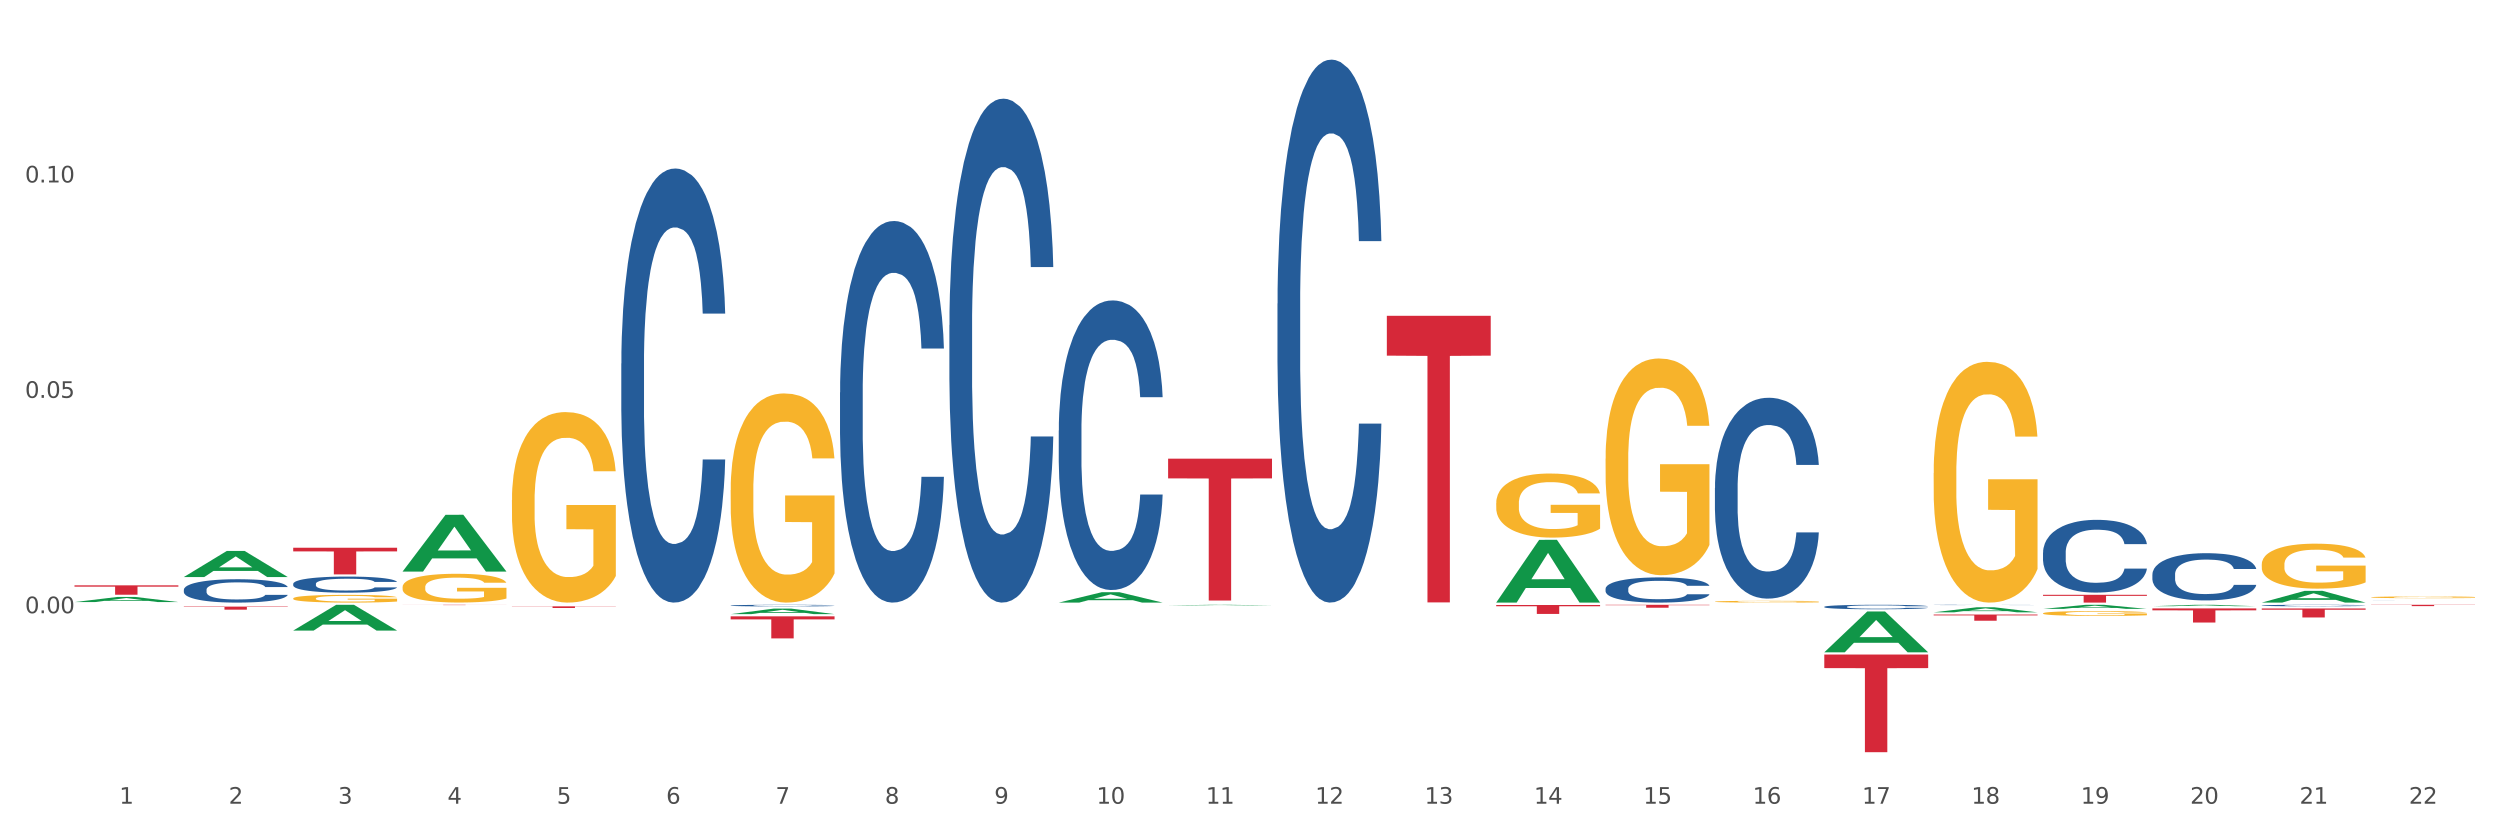 <?xml version="1.0" encoding="utf-8" standalone="no"?>
<!DOCTYPE svg PUBLIC "-//W3C//DTD SVG 1.1//EN"
  "http://www.w3.org/Graphics/SVG/1.1/DTD/svg11.dtd">
<svg xmlns:xlink="http://www.w3.org/1999/xlink" width="1080pt" height="360pt" viewBox="0 0 1080 360" xmlns="http://www.w3.org/2000/svg" version="1.1">
 <rect x="0" y="0" width="1080" height="360" fill="#333333" stroke="none"/>
 <defs>
  <style type="text/css">*{stroke-linejoin: round; stroke-linecap: butt}</style>
 </defs>
 <g id="figure_1">
  <g id="patch_1">
   <path d="M 0 360 
L 1080 360 
L 1080 0 
L 0 0 
z
" style="fill: #ffffff; stroke: #ffffff; stroke-linejoin: miter"/>
  </g>
  <g id="axes_1">
   <g id="matplotlib.axis_1">
    <g id="xtick_1">
     <g id="text_1">
      <!-- 1 -->
      <g style="fill: #4d4d4d" transform="translate(51.562 347.204) scale(0.096 -0.096)">
       <defs>
        <path id="DejaVuSans-31" d="M 794 531 
L 1825 531 
L 1825 4091 
L 703 3866 
L 703 4441 
L 1819 4666 
L 2450 4666 
L 2450 531 
L 3481 531 
L 3481 0 
L 794 0 
L 794 531 
z
" transform="scale(0.016)"/>
       </defs>
       <use xlink:href="#DejaVuSans-31"/>
      </g>
     </g>
    </g>
    <g id="xtick_2">
     <g id="text_2">
      <!-- 2 -->
      <g style="fill: #4d4d4d" transform="translate(98.807 347.204) scale(0.096 -0.096)">
       <defs>
        <path id="DejaVuSans-32" d="M 1228 531 
L 3431 531 
L 3431 0 
L 469 0 
L 469 531 
Q 828 903 1448 1529 
Q 2069 2156 2228 2338 
Q 2531 2678 2651 2914 
Q 2772 3150 2772 3378 
Q 2772 3750 2511 3984 
Q 2250 4219 1831 4219 
Q 1534 4219 1204 4116 
Q 875 4013 500 3803 
L 500 4441 
Q 881 4594 1212 4672 
Q 1544 4750 1819 4750 
Q 2544 4750 2975 4387 
Q 3406 4025 3406 3419 
Q 3406 3131 3298 2873 
Q 3191 2616 2906 2266 
Q 2828 2175 2409 1742 
Q 1991 1309 1228 531 
z
" transform="scale(0.016)"/>
       </defs>
       <use xlink:href="#DejaVuSans-32"/>
      </g>
     </g>
    </g>
    <g id="xtick_3">
     <g id="text_3">
      <!-- 3 -->
      <g style="fill: #4d4d4d" transform="translate(146.052 347.204) scale(0.096 -0.096)">
       <defs>
        <path id="DejaVuSans-33" d="M 2597 2516 
Q 3050 2419 3304 2112 
Q 3559 1806 3559 1356 
Q 3559 666 3084 287 
Q 2609 -91 1734 -91 
Q 1441 -91 1130 -33 
Q 819 25 488 141 
L 488 750 
Q 750 597 1062 519 
Q 1375 441 1716 441 
Q 2309 441 2620 675 
Q 2931 909 2931 1356 
Q 2931 1769 2642 2001 
Q 2353 2234 1838 2234 
L 1294 2234 
L 1294 2753 
L 1863 2753 
Q 2328 2753 2575 2939 
Q 2822 3125 2822 3475 
Q 2822 3834 2567 4026 
Q 2313 4219 1838 4219 
Q 1578 4219 1281 4162 
Q 984 4106 628 3988 
L 628 4550 
Q 988 4650 1302 4700 
Q 1616 4750 1894 4750 
Q 2613 4750 3031 4423 
Q 3450 4097 3450 3541 
Q 3450 3153 3228 2886 
Q 3006 2619 2597 2516 
z
" transform="scale(0.016)"/>
       </defs>
       <use xlink:href="#DejaVuSans-33"/>
      </g>
     </g>
    </g>
    <g id="xtick_4">
     <g id="text_4">
      <!-- 4 -->
      <g style="fill: #4d4d4d" transform="translate(193.297 347.204) scale(0.096 -0.096)">
       <defs>
        <path id="DejaVuSans-34" d="M 2419 4116 
L 825 1625 
L 2419 1625 
L 2419 4116 
z
M 2253 4666 
L 3047 4666 
L 3047 1625 
L 3713 1625 
L 3713 1100 
L 3047 1100 
L 3047 0 
L 2419 0 
L 2419 1100 
L 313 1100 
L 313 1709 
L 2253 4666 
z
" transform="scale(0.016)"/>
       </defs>
       <use xlink:href="#DejaVuSans-34"/>
      </g>
     </g>
    </g>
    <g id="xtick_5">
     <g id="text_5">
      <!-- 5 -->
      <g style="fill: #4d4d4d" transform="translate(240.542 347.204) scale(0.096 -0.096)">
       <defs>
        <path id="DejaVuSans-35" d="M 691 4666 
L 3169 4666 
L 3169 4134 
L 1269 4134 
L 1269 2991 
Q 1406 3038 1543 3061 
Q 1681 3084 1819 3084 
Q 2600 3084 3056 2656 
Q 3513 2228 3513 1497 
Q 3513 744 3044 326 
Q 2575 -91 1722 -91 
Q 1428 -91 1123 -41 
Q 819 9 494 109 
L 494 744 
Q 775 591 1075 516 
Q 1375 441 1709 441 
Q 2250 441 2565 725 
Q 2881 1009 2881 1497 
Q 2881 1984 2565 2268 
Q 2250 2553 1709 2553 
Q 1456 2553 1204 2497 
Q 953 2441 691 2322 
L 691 4666 
z
" transform="scale(0.016)"/>
       </defs>
       <use xlink:href="#DejaVuSans-35"/>
      </g>
     </g>
    </g>
    <g id="xtick_6">
     <g id="text_6">
      <!-- 6 -->
      <g style="fill: #4d4d4d" transform="translate(287.787 347.204) scale(0.096 -0.096)">
       <defs>
        <path id="DejaVuSans-36" d="M 2113 2584 
Q 1688 2584 1439 2293 
Q 1191 2003 1191 1497 
Q 1191 994 1439 701 
Q 1688 409 2113 409 
Q 2538 409 2786 701 
Q 3034 994 3034 1497 
Q 3034 2003 2786 2293 
Q 2538 2584 2113 2584 
z
M 3366 4563 
L 3366 3988 
Q 3128 4100 2886 4159 
Q 2644 4219 2406 4219 
Q 1781 4219 1451 3797 
Q 1122 3375 1075 2522 
Q 1259 2794 1537 2939 
Q 1816 3084 2150 3084 
Q 2853 3084 3261 2657 
Q 3669 2231 3669 1497 
Q 3669 778 3244 343 
Q 2819 -91 2113 -91 
Q 1303 -91 875 529 
Q 447 1150 447 2328 
Q 447 3434 972 4092 
Q 1497 4750 2381 4750 
Q 2619 4750 2861 4703 
Q 3103 4656 3366 4563 
z
" transform="scale(0.016)"/>
       </defs>
       <use xlink:href="#DejaVuSans-36"/>
      </g>
     </g>
    </g>
    <g id="xtick_7">
     <g id="text_7">
      <!-- 7 -->
      <g style="fill: #4d4d4d" transform="translate(335.032 347.204) scale(0.096 -0.096)">
       <defs>
        <path id="DejaVuSans-37" d="M 525 4666 
L 3525 4666 
L 3525 4397 
L 1831 0 
L 1172 0 
L 2766 4134 
L 525 4134 
L 525 4666 
z
" transform="scale(0.016)"/>
       </defs>
       <use xlink:href="#DejaVuSans-37"/>
      </g>
     </g>
    </g>
    <g id="xtick_8">
     <g id="text_8">
      <!-- 8 -->
      <g style="fill: #4d4d4d" transform="translate(382.276 347.204) scale(0.096 -0.096)">
       <defs>
        <path id="DejaVuSans-38" d="M 2034 2216 
Q 1584 2216 1326 1975 
Q 1069 1734 1069 1313 
Q 1069 891 1326 650 
Q 1584 409 2034 409 
Q 2484 409 2743 651 
Q 3003 894 3003 1313 
Q 3003 1734 2745 1975 
Q 2488 2216 2034 2216 
z
M 1403 2484 
Q 997 2584 770 2862 
Q 544 3141 544 3541 
Q 544 4100 942 4425 
Q 1341 4750 2034 4750 
Q 2731 4750 3128 4425 
Q 3525 4100 3525 3541 
Q 3525 3141 3298 2862 
Q 3072 2584 2669 2484 
Q 3125 2378 3379 2068 
Q 3634 1759 3634 1313 
Q 3634 634 3220 271 
Q 2806 -91 2034 -91 
Q 1263 -91 848 271 
Q 434 634 434 1313 
Q 434 1759 690 2068 
Q 947 2378 1403 2484 
z
M 1172 3481 
Q 1172 3119 1398 2916 
Q 1625 2713 2034 2713 
Q 2441 2713 2670 2916 
Q 2900 3119 2900 3481 
Q 2900 3844 2670 4047 
Q 2441 4250 2034 4250 
Q 1625 4250 1398 4047 
Q 1172 3844 1172 3481 
z
" transform="scale(0.016)"/>
       </defs>
       <use xlink:href="#DejaVuSans-38"/>
      </g>
     </g>
    </g>
    <g id="xtick_9">
     <g id="text_9">
      <!-- 9 -->
      <g style="fill: #4d4d4d" transform="translate(429.521 347.204) scale(0.096 -0.096)">
       <defs>
        <path id="DejaVuSans-39" d="M 703 97 
L 703 672 
Q 941 559 1184 500 
Q 1428 441 1663 441 
Q 2288 441 2617 861 
Q 2947 1281 2994 2138 
Q 2813 1869 2534 1725 
Q 2256 1581 1919 1581 
Q 1219 1581 811 2004 
Q 403 2428 403 3163 
Q 403 3881 828 4315 
Q 1253 4750 1959 4750 
Q 2769 4750 3195 4129 
Q 3622 3509 3622 2328 
Q 3622 1225 3098 567 
Q 2575 -91 1691 -91 
Q 1453 -91 1209 -44 
Q 966 3 703 97 
z
M 1959 2075 
Q 2384 2075 2632 2365 
Q 2881 2656 2881 3163 
Q 2881 3666 2632 3958 
Q 2384 4250 1959 4250 
Q 1534 4250 1286 3958 
Q 1038 3666 1038 3163 
Q 1038 2656 1286 2365 
Q 1534 2075 1959 2075 
z
" transform="scale(0.016)"/>
       </defs>
       <use xlink:href="#DejaVuSans-39"/>
      </g>
     </g>
    </g>
    <g id="xtick_10">
     <g id="text_10">
      <!-- 10 -->
      <g style="fill: #4d4d4d" transform="translate(473.712 347.204) scale(0.096 -0.096)">
       <defs>
        <path id="DejaVuSans-30" d="M 2034 4250 
Q 1547 4250 1301 3770 
Q 1056 3291 1056 2328 
Q 1056 1369 1301 889 
Q 1547 409 2034 409 
Q 2525 409 2770 889 
Q 3016 1369 3016 2328 
Q 3016 3291 2770 3770 
Q 2525 4250 2034 4250 
z
M 2034 4750 
Q 2819 4750 3233 4129 
Q 3647 3509 3647 2328 
Q 3647 1150 3233 529 
Q 2819 -91 2034 -91 
Q 1250 -91 836 529 
Q 422 1150 422 2328 
Q 422 3509 836 4129 
Q 1250 4750 2034 4750 
z
" transform="scale(0.016)"/>
       </defs>
       <use xlink:href="#DejaVuSans-31"/>
       <use xlink:href="#DejaVuSans-30" transform="translate(63.623 0)"/>
      </g>
     </g>
    </g>
    <g id="xtick_11">
     <g id="text_11">
      <!-- 11 -->
      <g style="fill: #4d4d4d" transform="translate(520.957 347.204) scale(0.096 -0.096)">
       <use xlink:href="#DejaVuSans-31"/>
       <use xlink:href="#DejaVuSans-31" transform="translate(63.623 0)"/>
      </g>
     </g>
    </g>
    <g id="xtick_12">
     <g id="text_12">
      <!-- 12 -->
      <g style="fill: #4d4d4d" transform="translate(568.202 347.204) scale(0.096 -0.096)">
       <use xlink:href="#DejaVuSans-31"/>
       <use xlink:href="#DejaVuSans-32" transform="translate(63.623 0)"/>
      </g>
     </g>
    </g>
    <g id="xtick_13">
     <g id="text_13">
      <!-- 13 -->
      <g style="fill: #4d4d4d" transform="translate(615.447 347.204) scale(0.096 -0.096)">
       <use xlink:href="#DejaVuSans-31"/>
       <use xlink:href="#DejaVuSans-33" transform="translate(63.623 0)"/>
      </g>
     </g>
    </g>
    <g id="xtick_14">
     <g id="text_14">
      <!-- 14 -->
      <g style="fill: #4d4d4d" transform="translate(662.692 347.204) scale(0.096 -0.096)">
       <use xlink:href="#DejaVuSans-31"/>
       <use xlink:href="#DejaVuSans-34" transform="translate(63.623 0)"/>
      </g>
     </g>
    </g>
    <g id="xtick_15">
     <g id="text_15">
      <!-- 15 -->
      <g style="fill: #4d4d4d" transform="translate(709.937 347.204) scale(0.096 -0.096)">
       <use xlink:href="#DejaVuSans-31"/>
       <use xlink:href="#DejaVuSans-35" transform="translate(63.623 0)"/>
      </g>
     </g>
    </g>
    <g id="xtick_16">
     <g id="text_16">
      <!-- 16 -->
      <g style="fill: #4d4d4d" transform="translate(757.181 347.204) scale(0.096 -0.096)">
       <use xlink:href="#DejaVuSans-31"/>
       <use xlink:href="#DejaVuSans-36" transform="translate(63.623 0)"/>
      </g>
     </g>
    </g>
    <g id="xtick_17">
     <g id="text_17">
      <!-- 17 -->
      <g style="fill: #4d4d4d" transform="translate(804.426 347.204) scale(0.096 -0.096)">
       <use xlink:href="#DejaVuSans-31"/>
       <use xlink:href="#DejaVuSans-37" transform="translate(63.623 0)"/>
      </g>
     </g>
    </g>
    <g id="xtick_18">
     <g id="text_18">
      <!-- 18 -->
      <g style="fill: #4d4d4d" transform="translate(851.671 347.204) scale(0.096 -0.096)">
       <use xlink:href="#DejaVuSans-31"/>
       <use xlink:href="#DejaVuSans-38" transform="translate(63.623 0)"/>
      </g>
     </g>
    </g>
    <g id="xtick_19">
     <g id="text_19">
      <!-- 19 -->
      <g style="fill: #4d4d4d" transform="translate(898.916 347.204) scale(0.096 -0.096)">
       <use xlink:href="#DejaVuSans-31"/>
       <use xlink:href="#DejaVuSans-39" transform="translate(63.623 0)"/>
      </g>
     </g>
    </g>
    <g id="xtick_20">
     <g id="text_20">
      <!-- 20 -->
      <g style="fill: #4d4d4d" transform="translate(946.161 347.204) scale(0.096 -0.096)">
       <use xlink:href="#DejaVuSans-32"/>
       <use xlink:href="#DejaVuSans-30" transform="translate(63.623 0)"/>
      </g>
     </g>
    </g>
    <g id="xtick_21">
     <g id="text_21">
      <!-- 21 -->
      <g style="fill: #4d4d4d" transform="translate(993.406 347.204) scale(0.096 -0.096)">
       <use xlink:href="#DejaVuSans-32"/>
       <use xlink:href="#DejaVuSans-31" transform="translate(63.623 0)"/>
      </g>
     </g>
    </g>
    <g id="xtick_22">
     <g id="text_22">
      <!-- 22 -->
      <g style="fill: #4d4d4d" transform="translate(1040.651 347.204) scale(0.096 -0.096)">
       <use xlink:href="#DejaVuSans-32"/>
       <use xlink:href="#DejaVuSans-32" transform="translate(63.623 0)"/>
      </g>
     </g>
    </g>
    <g id="xtick_23"/>
    <g id="xtick_24"/>
    <g id="xtick_25"/>
    <g id="xtick_26"/>
    <g id="xtick_27"/>
    <g id="xtick_28"/>
    <g id="xtick_29"/>
    <g id="xtick_30"/>
    <g id="xtick_31"/>
    <g id="xtick_32"/>
    <g id="xtick_33"/>
    <g id="xtick_34"/>
    <g id="xtick_35"/>
    <g id="xtick_36"/>
    <g id="xtick_37"/>
    <g id="xtick_38"/>
    <g id="xtick_39"/>
    <g id="xtick_40"/>
    <g id="xtick_41"/>
    <g id="xtick_42"/>
    <g id="xtick_43"/>
   </g>
   <g id="matplotlib.axis_2">
    <g id="ytick_1">
     <g id="text_23">
      <!-- 0.00 -->
      <g style="fill: #4d4d4d" transform="translate(10.8 264.913) scale(0.096 -0.096)">
       <defs>
        <path id="DejaVuSans-2e" d="M 684 794 
L 1344 794 
L 1344 0 
L 684 0 
L 684 794 
z
" transform="scale(0.016)"/>
       </defs>
       <use xlink:href="#DejaVuSans-30"/>
       <use xlink:href="#DejaVuSans-2e" transform="translate(63.623 0)"/>
       <use xlink:href="#DejaVuSans-30" transform="translate(95.41 0)"/>
       <use xlink:href="#DejaVuSans-30" transform="translate(159.033 0)"/>
      </g>
     </g>
    </g>
    <g id="ytick_2">
     <g id="text_24">
      <!-- 0.05 -->
      <g style="fill: #4d4d4d" transform="translate(10.8 171.873) scale(0.096 -0.096)">
       <use xlink:href="#DejaVuSans-30"/>
       <use xlink:href="#DejaVuSans-2e" transform="translate(63.623 0)"/>
       <use xlink:href="#DejaVuSans-30" transform="translate(95.41 0)"/>
       <use xlink:href="#DejaVuSans-35" transform="translate(159.033 0)"/>
      </g>
     </g>
    </g>
    <g id="ytick_3">
     <g id="text_25">
      <!-- 0.10 -->
      <g style="fill: #4d4d4d" transform="translate(10.8 78.833) scale(0.096 -0.096)">
       <use xlink:href="#DejaVuSans-30"/>
       <use xlink:href="#DejaVuSans-2e" transform="translate(63.623 0)"/>
       <use xlink:href="#DejaVuSans-31" transform="translate(95.41 0)"/>
       <use xlink:href="#DejaVuSans-30" transform="translate(159.033 0)"/>
      </g>
     </g>
    </g>
    <g id="ytick_4"/>
    <g id="ytick_5"/>
    <g id="ytick_6"/>
    <g id="ytick_7"/>
   </g>
   <g id="PolyCollection_1">
    <path d="M 32.175 260.096 
L 32.221 260.094 
L 50.73 257.877 
L 58.411 257.875 
L 77.058 260.1 
L 68.174 260.1 
L 64.148 259.582 
L 45.038 259.582 
L 44.899 259.59 
L 41.013 260.1 
L 32.175 260.1 
L 32.175 260.096 
L 47.444 259.273 
L 61.742 259.271 
L 54.663 258.349 
L 54.57 258.345 
L 54.478 258.351 
L 47.398 259.271 
L 47.444 259.273 
L 32.175 260.096 
z
" clip-path="url(#pa888a38d92)" style="fill: #109648"/>
    <path d="M 882.583 256.948 
L 927.465 256.948 
L 927.465 257.417 
L 909.81 257.42 
L 909.81 260.324 
L 900.132 260.324 
L 900.132 257.42 
L 882.583 257.417 
L 882.583 256.951 
L 882.583 256.948 
z
" clip-path="url(#pa888a38d92)" style="fill: #d62839"/>
    <path d="M 929.828 262.828 
L 974.71 262.828 
L 974.71 263.675 
L 957.055 263.681 
L 957.055 268.922 
L 947.377 268.922 
L 947.377 263.681 
L 929.828 263.675 
L 929.828 262.834 
L 929.828 262.828 
z
" clip-path="url(#pa888a38d92)" style="fill: #d62839"/>
    <path d="M 977.072 262.868 
L 1021.955 262.868 
L 1021.955 263.408 
L 1004.3 263.412 
L 1004.3 266.757 
L 994.621 266.757 
L 994.621 263.412 
L 977.072 263.408 
L 977.072 262.872 
L 977.072 262.868 
z
" clip-path="url(#pa888a38d92)" style="fill: #d62839"/>
    <path d="M 1024.317 259.383 
L 1024.37 259.383 
L 1024.37 259.382 
L 1024.53 259.381 
L 1025.113 259.38 
L 1025.856 259.379 
L 1027.129 259.378 
L 1027.819 259.377 
L 1028.721 259.377 
L 1030.578 259.376 
L 1032.7 259.375 
L 1034.185 259.375 
L 1035.299 259.375 
L 1037.793 259.374 
L 1039.225 259.374 
L 1040.711 259.374 
L 1041.984 259.374 
L 1044.106 259.374 
L 1045.804 259.373 
L 1047.767 259.373 
L 1049.411 259.373 
L 1051.586 259.374 
L 1054.77 259.374 
L 1055.99 259.374 
L 1057.634 259.374 
L 1059.332 259.374 
L 1060.712 259.375 
L 1062.303 259.375 
L 1063.948 259.376 
L 1065.539 259.376 
L 1066.653 259.377 
L 1067.555 259.378 
L 1068.351 259.379 
L 1068.935 259.38 
L 1069.2 259.38 
L 1059.491 259.38 
L 1059.226 259.38 
L 1058.696 259.379 
L 1058.165 259.378 
L 1057.581 259.378 
L 1056.68 259.378 
L 1055.884 259.377 
L 1054.557 259.377 
L 1053.337 259.377 
L 1052.329 259.376 
L 1051.109 259.376 
L 1048.509 259.376 
L 1046.653 259.376 
L 1045.485 259.376 
L 1044.053 259.376 
L 1042.833 259.377 
L 1041.4 259.377 
L 1040.286 259.377 
L 1039.172 259.377 
L 1038.536 259.378 
L 1037.581 259.378 
L 1036.944 259.378 
L 1036.095 259.379 
L 1035.618 259.379 
L 1034.769 259.38 
L 1034.397 259.381 
L 1034.238 259.382 
L 1034.132 259.382 
L 1034.132 259.385 
L 1034.45 259.387 
L 1034.716 259.387 
L 1035.14 259.388 
L 1035.936 259.389 
L 1037.103 259.389 
L 1038.323 259.39 
L 1039.331 259.39 
L 1040.286 259.391 
L 1041.241 259.391 
L 1042.408 259.391 
L 1043.363 259.391 
L 1044.796 259.391 
L 1046.493 259.391 
L 1047.82 259.391 
L 1050.525 259.391 
L 1051.746 259.391 
L 1052.913 259.391 
L 1054.186 259.391 
L 1055.194 259.391 
L 1055.778 259.39 
L 1056.733 259.39 
L 1057.475 259.39 
L 1058.112 259.389 
L 1058.536 259.389 
L 1059.014 259.388 
L 1059.385 259.388 
L 1059.491 259.387 
L 1069.2 259.387 
L 1068.988 259.388 
L 1068.616 259.389 
L 1067.874 259.39 
L 1067.29 259.39 
L 1066.388 259.391 
L 1065.433 259.391 
L 1064.107 259.392 
L 1062.887 259.392 
L 1061.613 259.393 
L 1060.234 259.393 
L 1057.741 259.393 
L 1056.839 259.394 
L 1054.929 259.394 
L 1053.443 259.394 
L 1051.268 259.394 
L 1049.04 259.394 
L 1046.706 259.394 
L 1044.637 259.394 
L 1042.355 259.394 
L 1040.923 259.394 
L 1039.331 259.394 
L 1037.474 259.393 
L 1035.724 259.393 
L 1034.079 259.393 
L 1032.541 259.392 
L 1031.108 259.392 
L 1029.251 259.391 
L 1027.872 259.39 
L 1026.864 259.389 
L 1026.174 259.389 
L 1025.485 259.388 
L 1025.113 259.387 
L 1024.53 259.386 
L 1024.317 259.385 
L 1024.317 259.383 
z
" clip-path="url(#pa888a38d92)" style="fill: #255c99"/>
    <path d="M 977.072 261.563 
L 977.126 261.562 
L 977.126 261.545 
L 977.285 261.522 
L 977.868 261.48 
L 978.611 261.448 
L 979.884 261.411 
L 980.574 261.395 
L 981.476 261.378 
L 983.333 261.349 
L 985.455 261.325 
L 986.94 261.312 
L 988.054 261.304 
L 990.548 261.288 
L 991.98 261.282 
L 993.466 261.276 
L 994.739 261.273 
L 996.861 261.269 
L 998.559 261.267 
L 1000.522 261.266 
L 1002.166 261.267 
L 1004.342 261.269 
L 1007.525 261.276 
L 1008.745 261.281 
L 1010.39 261.288 
L 1012.087 261.297 
L 1013.467 261.307 
L 1015.058 261.321 
L 1016.703 261.339 
L 1018.294 261.362 
L 1019.409 261.383 
L 1020.31 261.405 
L 1021.106 261.432 
L 1021.69 261.462 
L 1021.955 261.487 
L 1012.246 261.487 
L 1011.981 261.464 
L 1011.451 261.44 
L 1010.92 261.424 
L 1010.337 261.411 
L 1009.435 261.396 
L 1008.639 261.386 
L 1007.313 261.375 
L 1006.092 261.367 
L 1005.084 261.363 
L 1003.864 261.36 
L 1001.265 261.356 
L 999.408 261.356 
L 998.241 261.357 
L 996.808 261.36 
L 995.588 261.364 
L 994.155 261.372 
L 993.041 261.379 
L 991.927 261.39 
L 991.291 261.397 
L 990.336 261.41 
L 989.699 261.421 
L 988.85 261.44 
L 988.373 261.453 
L 987.524 261.487 
L 987.153 261.513 
L 986.993 261.53 
L 986.887 261.549 
L 986.887 261.643 
L 987.206 261.685 
L 987.471 261.704 
L 987.895 261.724 
L 988.691 261.751 
L 989.858 261.776 
L 991.078 261.795 
L 992.086 261.807 
L 993.041 261.815 
L 993.996 261.822 
L 995.163 261.828 
L 996.118 261.831 
L 997.551 261.835 
L 999.249 261.837 
L 1000.575 261.837 
L 1003.281 261.834 
L 1004.501 261.831 
L 1005.668 261.826 
L 1006.941 261.82 
L 1007.949 261.813 
L 1008.533 261.807 
L 1009.488 261.796 
L 1010.23 261.784 
L 1010.867 261.77 
L 1011.292 261.758 
L 1011.769 261.74 
L 1012.14 261.719 
L 1012.246 261.708 
L 1021.955 261.708 
L 1021.743 261.73 
L 1021.372 261.751 
L 1020.629 261.779 
L 1020.045 261.796 
L 1019.143 261.816 
L 1018.188 261.832 
L 1016.862 261.851 
L 1015.642 261.865 
L 1014.369 261.877 
L 1012.989 261.888 
L 1010.496 261.903 
L 1009.594 261.907 
L 1007.684 261.914 
L 1006.198 261.919 
L 1004.023 261.923 
L 1001.795 261.925 
L 999.461 261.926 
L 997.392 261.925 
L 995.11 261.921 
L 993.678 261.917 
L 992.086 261.912 
L 990.23 261.904 
L 988.479 261.893 
L 986.834 261.881 
L 985.296 261.867 
L 983.863 261.852 
L 982.006 261.826 
L 980.627 261.801 
L 979.619 261.777 
L 978.929 261.757 
L 978.24 261.732 
L 977.868 261.714 
L 977.285 261.672 
L 977.072 261.633 
L 977.072 261.563 
z
" clip-path="url(#pa888a38d92)" style="fill: #255c99"/>
    <path d="M 929.828 248.147 
L 929.881 248.128 
L 929.881 247.607 
L 930.04 246.898 
L 930.623 245.594 
L 931.366 244.606 
L 932.639 243.45 
L 933.329 242.966 
L 934.231 242.425 
L 936.088 241.549 
L 938.21 240.804 
L 939.695 240.394 
L 940.81 240.133 
L 943.303 239.667 
L 944.735 239.462 
L 946.221 239.294 
L 947.494 239.182 
L 949.616 239.052 
L 951.314 238.996 
L 953.277 238.977 
L 954.922 238.996 
L 957.097 239.071 
L 960.28 239.294 
L 961.5 239.425 
L 963.145 239.648 
L 964.842 239.947 
L 966.222 240.245 
L 967.813 240.673 
L 969.458 241.233 
L 971.05 241.941 
L 972.164 242.593 
L 973.066 243.283 
L 973.861 244.121 
L 974.445 245.035 
L 974.71 245.799 
L 965.002 245.799 
L 964.736 245.109 
L 964.206 244.364 
L 963.675 243.86 
L 963.092 243.45 
L 962.19 242.984 
L 961.394 242.686 
L 960.068 242.332 
L 958.847 242.109 
L 957.839 241.978 
L 956.619 241.866 
L 954.02 241.754 
L 952.163 241.754 
L 950.996 241.792 
L 949.563 241.885 
L 948.343 242.015 
L 946.911 242.239 
L 945.796 242.481 
L 944.682 242.798 
L 944.046 243.022 
L 943.091 243.432 
L 942.454 243.767 
L 941.605 244.345 
L 941.128 244.755 
L 940.279 245.817 
L 939.908 246.6 
L 939.748 247.141 
L 939.642 247.737 
L 939.642 250.644 
L 939.961 251.949 
L 940.226 252.508 
L 940.65 253.142 
L 941.446 253.962 
L 942.613 254.763 
L 943.834 255.341 
L 944.842 255.695 
L 945.796 255.956 
L 946.751 256.161 
L 947.919 256.348 
L 948.874 256.459 
L 950.306 256.571 
L 952.004 256.627 
L 953.33 256.627 
L 956.036 256.534 
L 957.256 256.441 
L 958.423 256.31 
L 959.696 256.105 
L 960.704 255.882 
L 961.288 255.714 
L 962.243 255.36 
L 962.986 254.987 
L 963.622 254.558 
L 964.047 254.186 
L 964.524 253.626 
L 964.895 252.993 
L 965.002 252.657 
L 974.71 252.657 
L 974.498 253.328 
L 974.127 253.981 
L 973.384 254.857 
L 972.8 255.36 
L 971.898 255.975 
L 970.944 256.497 
L 969.617 257.074 
L 968.397 257.503 
L 967.124 257.876 
L 965.744 258.211 
L 963.251 258.677 
L 962.349 258.808 
L 960.439 259.031 
L 958.954 259.162 
L 956.778 259.292 
L 954.55 259.367 
L 952.216 259.385 
L 950.147 259.348 
L 947.866 259.236 
L 946.433 259.125 
L 944.842 258.957 
L 942.985 258.696 
L 941.234 258.379 
L 939.589 258.006 
L 938.051 257.578 
L 936.618 257.093 
L 934.762 256.292 
L 933.382 255.509 
L 932.374 254.782 
L 931.684 254.167 
L 930.995 253.384 
L 930.623 252.844 
L 930.04 251.539 
L 929.828 250.328 
L 929.828 248.147 
z
" clip-path="url(#pa888a38d92)" style="fill: #255c99"/>
    <path d="M 882.583 238.693 
L 882.636 238.664 
L 882.636 237.86 
L 882.795 236.769 
L 883.379 234.76 
L 884.121 233.238 
L 885.395 231.458 
L 886.084 230.712 
L 886.986 229.879 
L 888.843 228.53 
L 890.965 227.381 
L 892.451 226.75 
L 893.565 226.348 
L 896.058 225.63 
L 897.491 225.314 
L 898.976 225.056 
L 900.249 224.883 
L 902.371 224.682 
L 904.069 224.596 
L 906.032 224.568 
L 907.677 224.596 
L 909.852 224.711 
L 913.035 225.056 
L 914.255 225.257 
L 915.9 225.601 
L 917.598 226.06 
L 918.977 226.52 
L 920.569 227.18 
L 922.213 228.042 
L 923.805 229.133 
L 924.919 230.137 
L 925.821 231.2 
L 926.617 232.492 
L 927.2 233.898 
L 927.465 235.076 
L 917.757 235.076 
L 917.491 234.013 
L 916.961 232.865 
L 916.43 232.09 
L 915.847 231.458 
L 914.945 230.74 
L 914.149 230.281 
L 912.823 229.735 
L 911.603 229.391 
L 910.595 229.19 
L 909.374 229.018 
L 906.775 228.845 
L 904.918 228.845 
L 903.751 228.903 
L 902.318 229.046 
L 901.098 229.247 
L 899.666 229.592 
L 898.552 229.965 
L 897.438 230.453 
L 896.801 230.798 
L 895.846 231.429 
L 895.209 231.946 
L 894.36 232.836 
L 893.883 233.468 
L 893.034 235.104 
L 892.663 236.31 
L 892.504 237.143 
L 892.398 238.061 
L 892.398 242.54 
L 892.716 244.55 
L 892.981 245.411 
L 893.406 246.387 
L 894.201 247.651 
L 895.368 248.885 
L 896.589 249.775 
L 897.597 250.321 
L 898.552 250.723 
L 899.507 251.039 
L 900.674 251.326 
L 901.629 251.498 
L 903.061 251.67 
L 904.759 251.756 
L 906.085 251.756 
L 908.791 251.613 
L 910.011 251.469 
L 911.178 251.268 
L 912.451 250.952 
L 913.459 250.608 
L 914.043 250.35 
L 914.998 249.804 
L 915.741 249.23 
L 916.377 248.569 
L 916.802 247.995 
L 917.279 247.134 
L 917.651 246.158 
L 917.757 245.641 
L 927.465 245.641 
L 927.253 246.675 
L 926.882 247.679 
L 926.139 249.029 
L 925.555 249.804 
L 924.654 250.751 
L 923.699 251.555 
L 922.372 252.445 
L 921.152 253.106 
L 919.879 253.68 
L 918.499 254.197 
L 916.006 254.914 
L 915.104 255.115 
L 913.194 255.46 
L 911.709 255.661 
L 909.534 255.862 
L 907.305 255.977 
L 904.971 256.005 
L 902.902 255.948 
L 900.621 255.776 
L 899.188 255.604 
L 897.597 255.345 
L 895.74 254.943 
L 893.989 254.455 
L 892.344 253.881 
L 890.806 253.221 
L 889.373 252.474 
L 887.517 251.24 
L 886.137 250.034 
L 885.129 248.914 
L 884.44 247.967 
L 883.75 246.761 
L 883.379 245.928 
L 882.795 243.918 
L 882.583 242.052 
L 882.583 238.693 
z
" clip-path="url(#pa888a38d92)" style="fill: #255c99"/>
    <path d="M 835.338 261.328 
L 835.391 261.328 
L 835.391 261.324 
L 835.55 261.319 
L 836.134 261.311 
L 836.876 261.304 
L 838.15 261.296 
L 838.839 261.293 
L 839.741 261.289 
L 841.598 261.283 
L 843.72 261.278 
L 845.206 261.276 
L 846.32 261.274 
L 848.813 261.271 
L 850.246 261.269 
L 851.731 261.268 
L 853.004 261.268 
L 855.127 261.267 
L 856.824 261.266 
L 858.787 261.266 
L 860.432 261.266 
L 862.607 261.267 
L 865.79 261.268 
L 867.01 261.269 
L 868.655 261.271 
L 870.353 261.273 
L 871.732 261.275 
L 873.324 261.278 
L 874.968 261.281 
L 876.56 261.286 
L 877.674 261.29 
L 878.576 261.295 
L 879.372 261.301 
L 879.955 261.307 
L 880.221 261.312 
L 870.512 261.312 
L 870.247 261.307 
L 869.716 261.302 
L 869.186 261.299 
L 868.602 261.296 
L 867.7 261.293 
L 866.904 261.291 
L 865.578 261.289 
L 864.358 261.287 
L 863.35 261.286 
L 862.13 261.286 
L 859.53 261.285 
L 857.673 261.285 
L 856.506 261.285 
L 855.073 261.286 
L 853.853 261.287 
L 852.421 261.288 
L 851.307 261.29 
L 850.193 261.292 
L 849.556 261.293 
L 848.601 261.296 
L 847.964 261.298 
L 847.116 261.302 
L 846.638 261.305 
L 845.789 261.312 
L 845.418 261.317 
L 845.259 261.321 
L 845.153 261.325 
L 845.153 261.345 
L 845.471 261.353 
L 845.736 261.357 
L 846.161 261.361 
L 846.956 261.367 
L 848.124 261.372 
L 849.344 261.376 
L 850.352 261.379 
L 851.307 261.38 
L 852.262 261.382 
L 853.429 261.383 
L 854.384 261.384 
L 855.816 261.385 
L 857.514 261.385 
L 858.84 261.385 
L 861.546 261.384 
L 862.766 261.384 
L 863.933 261.383 
L 865.207 261.381 
L 866.215 261.38 
L 866.798 261.379 
L 867.753 261.376 
L 868.496 261.374 
L 869.132 261.371 
L 869.557 261.368 
L 870.034 261.365 
L 870.406 261.36 
L 870.512 261.358 
L 880.221 261.358 
L 880.008 261.363 
L 879.637 261.367 
L 878.894 261.373 
L 878.311 261.376 
L 877.409 261.381 
L 876.454 261.384 
L 875.127 261.388 
L 873.907 261.391 
L 872.634 261.393 
L 871.255 261.396 
L 868.761 261.399 
L 867.859 261.4 
L 865.949 261.401 
L 864.464 261.402 
L 862.289 261.403 
L 860.06 261.403 
L 857.726 261.403 
L 855.657 261.403 
L 853.376 261.402 
L 851.943 261.402 
L 850.352 261.401 
L 848.495 261.399 
L 846.744 261.397 
L 845.1 261.394 
L 843.561 261.391 
L 842.129 261.388 
L 840.272 261.383 
L 838.892 261.377 
L 837.884 261.373 
L 837.195 261.368 
L 836.505 261.363 
L 836.134 261.359 
L 835.55 261.351 
L 835.338 261.343 
L 835.338 261.328 
z
" clip-path="url(#pa888a38d92)" style="fill: #255c99"/>
    <path d="M 835.338 265.471 
L 880.221 265.471 
L 880.221 265.845 
L 862.565 265.848 
L 862.565 268.167 
L 852.887 268.167 
L 852.887 265.848 
L 835.338 265.845 
L 835.338 265.473 
L 835.338 265.471 
z
" clip-path="url(#pa888a38d92)" style="fill: #d62839"/>
    <path d="M 788.093 262.135 
L 788.146 262.134 
L 788.146 262.084 
L 788.305 262.017 
L 788.889 261.893 
L 789.632 261.8 
L 790.905 261.69 
L 791.594 261.644 
L 792.496 261.593 
L 794.353 261.51 
L 796.475 261.439 
L 797.961 261.4 
L 799.075 261.376 
L 801.568 261.332 
L 803.001 261.312 
L 804.486 261.296 
L 805.76 261.286 
L 807.882 261.273 
L 809.579 261.268 
L 811.542 261.266 
L 813.187 261.268 
L 815.362 261.275 
L 818.545 261.296 
L 819.765 261.309 
L 821.41 261.33 
L 823.108 261.358 
L 824.487 261.386 
L 826.079 261.427 
L 827.723 261.48 
L 829.315 261.547 
L 830.429 261.609 
L 831.331 261.674 
L 832.127 261.754 
L 832.71 261.84 
L 832.976 261.913 
L 823.267 261.913 
L 823.002 261.847 
L 822.471 261.777 
L 821.941 261.729 
L 821.357 261.69 
L 820.455 261.646 
L 819.659 261.618 
L 818.333 261.584 
L 817.113 261.563 
L 816.105 261.551 
L 814.885 261.54 
L 812.285 261.529 
L 810.428 261.529 
L 809.261 261.533 
L 807.829 261.542 
L 806.608 261.554 
L 805.176 261.575 
L 804.062 261.598 
L 802.948 261.628 
L 802.311 261.65 
L 801.356 261.688 
L 800.72 261.72 
L 799.871 261.775 
L 799.393 261.814 
L 798.544 261.915 
L 798.173 261.989 
L 798.014 262.04 
L 797.908 262.097 
L 797.908 262.372 
L 798.226 262.496 
L 798.491 262.549 
L 798.916 262.609 
L 799.712 262.687 
L 800.879 262.763 
L 802.099 262.817 
L 803.107 262.851 
L 804.062 262.876 
L 805.017 262.895 
L 806.184 262.913 
L 807.139 262.923 
L 808.571 262.934 
L 810.269 262.939 
L 811.595 262.939 
L 814.301 262.931 
L 815.521 262.922 
L 816.688 262.909 
L 817.962 262.89 
L 818.97 262.869 
L 819.553 262.853 
L 820.508 262.819 
L 821.251 262.784 
L 821.888 262.743 
L 822.312 262.708 
L 822.789 262.655 
L 823.161 262.595 
L 823.267 262.563 
L 832.976 262.563 
L 832.763 262.627 
L 832.392 262.688 
L 831.649 262.772 
L 831.066 262.819 
L 830.164 262.878 
L 829.209 262.927 
L 827.883 262.982 
L 826.662 263.022 
L 825.389 263.058 
L 824.01 263.09 
L 821.516 263.134 
L 820.614 263.146 
L 818.704 263.167 
L 817.219 263.18 
L 815.044 263.192 
L 812.816 263.199 
L 810.481 263.201 
L 808.412 263.197 
L 806.131 263.187 
L 804.699 263.176 
L 803.107 263.16 
L 801.25 263.135 
L 799.499 263.105 
L 797.855 263.07 
L 796.316 263.029 
L 794.884 262.984 
L 793.027 262.908 
L 791.648 262.833 
L 790.64 262.764 
L 789.95 262.706 
L 789.26 262.632 
L 788.889 262.581 
L 788.305 262.457 
L 788.093 262.342 
L 788.093 262.135 
z
" clip-path="url(#pa888a38d92)" style="fill: #255c99"/>
    <path d="M 693.603 254.33 
L 693.656 254.32 
L 693.656 254.042 
L 693.815 253.664 
L 694.399 252.968 
L 695.142 252.442 
L 696.415 251.825 
L 697.105 251.567 
L 698.007 251.279 
L 699.863 250.812 
L 701.986 250.414 
L 703.471 250.195 
L 704.585 250.056 
L 707.079 249.808 
L 708.511 249.698 
L 709.997 249.609 
L 711.27 249.549 
L 713.392 249.48 
L 715.09 249.45 
L 717.053 249.44 
L 718.697 249.45 
L 720.872 249.489 
L 724.056 249.609 
L 725.276 249.678 
L 726.92 249.798 
L 728.618 249.957 
L 729.997 250.116 
L 731.589 250.344 
L 733.234 250.643 
L 734.825 251.02 
L 735.939 251.368 
L 736.841 251.736 
L 737.637 252.183 
L 738.221 252.67 
L 738.486 253.078 
L 728.777 253.078 
L 728.512 252.71 
L 727.981 252.312 
L 727.451 252.044 
L 726.867 251.825 
L 725.965 251.577 
L 725.17 251.418 
L 723.843 251.229 
L 722.623 251.11 
L 721.615 251.04 
L 720.395 250.98 
L 717.795 250.921 
L 715.938 250.921 
L 714.771 250.941 
L 713.339 250.99 
L 712.119 251.06 
L 710.686 251.179 
L 709.572 251.309 
L 708.458 251.477 
L 707.821 251.597 
L 706.866 251.815 
L 706.23 251.994 
L 705.381 252.303 
L 704.903 252.521 
L 704.055 253.088 
L 703.683 253.505 
L 703.524 253.794 
L 703.418 254.112 
L 703.418 255.662 
L 703.736 256.358 
L 704.002 256.656 
L 704.426 256.994 
L 705.222 257.432 
L 706.389 257.859 
L 707.609 258.167 
L 708.617 258.356 
L 709.572 258.495 
L 710.527 258.605 
L 711.694 258.704 
L 712.649 258.764 
L 714.082 258.823 
L 715.779 258.853 
L 717.106 258.853 
L 719.811 258.803 
L 721.032 258.754 
L 722.199 258.684 
L 723.472 258.575 
L 724.48 258.455 
L 725.064 258.366 
L 726.018 258.177 
L 726.761 257.978 
L 727.398 257.75 
L 727.822 257.551 
L 728.3 257.253 
L 728.671 256.915 
L 728.777 256.736 
L 738.486 256.736 
L 738.274 257.094 
L 737.902 257.442 
L 737.16 257.909 
L 736.576 258.177 
L 735.674 258.505 
L 734.719 258.783 
L 733.393 259.092 
L 732.173 259.32 
L 730.899 259.519 
L 729.52 259.698 
L 727.026 259.946 
L 726.125 260.016 
L 724.215 260.135 
L 722.729 260.205 
L 720.554 260.274 
L 718.326 260.314 
L 715.992 260.324 
L 713.922 260.304 
L 711.641 260.245 
L 710.209 260.185 
L 708.617 260.096 
L 706.76 259.956 
L 705.01 259.787 
L 703.365 259.589 
L 701.826 259.36 
L 700.394 259.102 
L 698.537 258.674 
L 697.158 258.257 
L 696.15 257.869 
L 695.46 257.541 
L 694.77 257.123 
L 694.399 256.835 
L 693.815 256.139 
L 693.603 255.493 
L 693.603 254.33 
z
" clip-path="url(#pa888a38d92)" style="fill: #255c99"/>
    <path d="M 551.869 131.153 
L 551.922 130.939 
L 551.922 124.941 
L 552.081 116.801 
L 552.664 101.806 
L 553.407 90.452 
L 554.68 77.171 
L 555.37 71.601 
L 556.272 65.389 
L 558.129 55.321 
L 560.251 46.752 
L 561.736 42.04 
L 562.851 39.041 
L 565.344 33.685 
L 566.776 31.329 
L 568.262 29.401 
L 569.535 28.116 
L 571.657 26.616 
L 573.355 25.974 
L 575.318 25.759 
L 576.963 25.974 
L 579.138 26.831 
L 582.321 29.401 
L 583.541 30.901 
L 585.186 33.471 
L 586.883 36.899 
L 588.263 40.326 
L 589.854 45.253 
L 591.499 51.679 
L 593.091 59.82 
L 594.205 67.317 
L 595.107 75.243 
L 595.902 84.883 
L 596.486 95.379 
L 596.751 104.162 
L 587.043 104.162 
L 586.777 96.236 
L 586.247 87.667 
L 585.716 81.884 
L 585.133 77.171 
L 584.231 71.816 
L 583.435 68.388 
L 582.109 64.318 
L 580.888 61.748 
L 579.88 60.248 
L 578.66 58.963 
L 576.061 57.677 
L 574.204 57.677 
L 573.037 58.106 
L 571.604 59.177 
L 570.384 60.676 
L 568.952 63.247 
L 567.838 66.032 
L 566.723 69.673 
L 566.087 72.244 
L 565.132 76.957 
L 564.495 80.813 
L 563.646 87.453 
L 563.169 92.166 
L 562.32 104.376 
L 561.949 113.373 
L 561.789 119.585 
L 561.683 126.44 
L 561.683 159.858 
L 562.002 174.853 
L 562.267 181.279 
L 562.691 188.562 
L 563.487 197.988 
L 564.654 207.199 
L 565.875 213.84 
L 566.883 217.91 
L 567.838 220.909 
L 568.792 223.265 
L 569.96 225.407 
L 570.915 226.693 
L 572.347 227.978 
L 574.045 228.62 
L 575.371 228.62 
L 578.077 227.549 
L 579.297 226.478 
L 580.464 224.979 
L 581.737 222.622 
L 582.745 220.052 
L 583.329 218.124 
L 584.284 214.054 
L 585.027 209.77 
L 585.663 204.843 
L 586.088 200.558 
L 586.565 194.132 
L 586.936 186.849 
L 587.043 182.993 
L 596.751 182.993 
L 596.539 190.705 
L 596.168 198.202 
L 595.425 208.27 
L 594.841 214.054 
L 593.939 221.123 
L 592.985 227.121 
L 591.658 233.762 
L 590.438 238.689 
L 589.165 242.973 
L 587.785 246.829 
L 585.292 252.184 
L 584.39 253.684 
L 582.48 256.254 
L 580.995 257.754 
L 578.819 259.253 
L 576.591 260.11 
L 574.257 260.324 
L 572.188 259.896 
L 569.907 258.61 
L 568.474 257.325 
L 566.883 255.397 
L 565.026 252.398 
L 563.275 248.757 
L 561.63 244.472 
L 560.092 239.545 
L 558.659 233.976 
L 556.803 224.765 
L 555.423 215.768 
L 554.415 207.413 
L 553.725 200.344 
L 553.036 191.347 
L 552.664 185.135 
L 552.081 170.14 
L 551.869 156.216 
L 551.869 131.153 
z
" clip-path="url(#pa888a38d92)" style="fill: #255c99"/>
    <path d="M 457.379 185.997 
L 457.432 185.883 
L 457.432 182.684 
L 457.591 178.342 
L 458.175 170.345 
L 458.917 164.289 
L 460.191 157.206 
L 460.88 154.236 
L 461.782 150.922 
L 463.639 145.553 
L 465.761 140.983 
L 467.247 138.469 
L 468.361 136.87 
L 470.854 134.013 
L 472.287 132.757 
L 473.772 131.728 
L 475.045 131.043 
L 477.168 130.243 
L 478.865 129.9 
L 480.828 129.786 
L 482.473 129.9 
L 484.648 130.357 
L 487.831 131.728 
L 489.051 132.528 
L 490.696 133.899 
L 492.394 135.727 
L 493.773 137.555 
L 495.365 140.183 
L 497.009 143.61 
L 498.601 147.952 
L 499.715 151.951 
L 500.617 156.178 
L 501.413 161.319 
L 501.996 166.917 
L 502.262 171.601 
L 492.553 171.601 
L 492.288 167.374 
L 491.757 162.804 
L 491.227 159.719 
L 490.643 157.206 
L 489.741 154.35 
L 488.945 152.522 
L 487.619 150.351 
L 486.399 148.98 
L 485.391 148.18 
L 484.171 147.495 
L 481.571 146.809 
L 479.714 146.809 
L 478.547 147.038 
L 477.114 147.609 
L 475.894 148.409 
L 474.462 149.78 
L 473.348 151.265 
L 472.234 153.207 
L 471.597 154.578 
L 470.642 157.092 
L 470.005 159.148 
L 469.157 162.69 
L 468.679 165.203 
L 467.83 171.716 
L 467.459 176.514 
L 467.3 179.827 
L 467.194 183.483 
L 467.194 201.306 
L 467.512 209.304 
L 467.777 212.731 
L 468.202 216.616 
L 468.997 221.643 
L 470.165 226.556 
L 471.385 230.097 
L 472.393 232.268 
L 473.348 233.868 
L 474.303 235.124 
L 475.47 236.267 
L 476.425 236.952 
L 477.857 237.638 
L 479.555 237.981 
L 480.881 237.981 
L 483.587 237.409 
L 484.807 236.838 
L 485.974 236.038 
L 487.248 234.782 
L 488.256 233.411 
L 488.839 232.382 
L 489.794 230.212 
L 490.537 227.927 
L 491.173 225.299 
L 491.598 223.014 
L 492.075 219.586 
L 492.447 215.702 
L 492.553 213.645 
L 502.262 213.645 
L 502.049 217.758 
L 501.678 221.757 
L 500.935 227.127 
L 500.352 230.212 
L 499.45 233.982 
L 498.495 237.181 
L 497.168 240.723 
L 495.948 243.35 
L 494.675 245.635 
L 493.296 247.692 
L 490.802 250.548 
L 489.9 251.348 
L 487.99 252.719 
L 486.505 253.518 
L 484.33 254.318 
L 482.101 254.775 
L 479.767 254.889 
L 477.698 254.661 
L 475.417 253.975 
L 473.984 253.29 
L 472.393 252.262 
L 470.536 250.662 
L 468.785 248.72 
L 467.141 246.435 
L 465.602 243.807 
L 464.17 240.837 
L 462.313 235.924 
L 460.933 231.126 
L 459.925 226.67 
L 459.236 222.9 
L 458.546 218.101 
L 458.175 214.788 
L 457.591 206.79 
L 457.379 199.364 
L 457.379 185.997 
z
" clip-path="url(#pa888a38d92)" style="fill: #255c99"/>
    <path d="M 410.134 140.438 
L 410.187 140.239 
L 410.187 134.672 
L 410.346 127.117 
L 410.93 113.2 
L 411.673 102.663 
L 412.946 90.336 
L 413.635 85.167 
L 414.537 79.402 
L 416.394 70.057 
L 418.516 62.105 
L 420.002 57.731 
L 421.116 54.947 
L 423.609 49.977 
L 425.042 47.79 
L 426.527 46.001 
L 427.801 44.808 
L 429.923 43.416 
L 431.62 42.819 
L 433.583 42.621 
L 435.228 42.819 
L 437.403 43.615 
L 440.586 46.001 
L 441.806 47.392 
L 443.451 49.778 
L 445.149 52.959 
L 446.528 56.14 
L 448.12 60.713 
L 449.764 66.677 
L 451.356 74.232 
L 452.47 81.191 
L 453.372 88.547 
L 454.168 97.494 
L 454.751 107.236 
L 455.017 115.387 
L 445.308 115.387 
L 445.043 108.031 
L 444.512 100.078 
L 443.982 94.71 
L 443.398 90.336 
L 442.496 85.366 
L 441.7 82.185 
L 440.374 78.408 
L 439.154 76.022 
L 438.146 74.63 
L 436.926 73.437 
L 434.326 72.244 
L 432.469 72.244 
L 431.302 72.642 
L 429.87 73.636 
L 428.649 75.028 
L 427.217 77.413 
L 426.103 79.998 
L 424.989 83.378 
L 424.352 85.764 
L 423.397 90.138 
L 422.761 93.716 
L 421.912 99.88 
L 421.434 104.254 
L 420.585 115.586 
L 420.214 123.936 
L 420.055 129.702 
L 419.949 136.064 
L 419.949 167.079 
L 420.267 180.997 
L 420.532 186.961 
L 420.957 193.721 
L 421.753 202.469 
L 422.92 211.018 
L 424.14 217.181 
L 425.148 220.959 
L 426.103 223.742 
L 427.058 225.929 
L 428.225 227.917 
L 429.18 229.11 
L 430.612 230.303 
L 432.31 230.899 
L 433.636 230.899 
L 436.342 229.905 
L 437.562 228.911 
L 438.729 227.52 
L 440.003 225.333 
L 441.011 222.947 
L 441.594 221.157 
L 442.549 217.38 
L 443.292 213.404 
L 443.929 208.831 
L 444.353 204.854 
L 444.83 198.89 
L 445.202 192.13 
L 445.308 188.552 
L 455.017 188.552 
L 454.804 195.709 
L 454.433 202.668 
L 453.69 212.012 
L 453.107 217.38 
L 452.205 223.941 
L 451.25 229.508 
L 449.924 235.671 
L 448.703 240.244 
L 447.43 244.22 
L 446.051 247.799 
L 443.557 252.769 
L 442.655 254.161 
L 440.745 256.547 
L 439.26 257.938 
L 437.085 259.33 
L 434.857 260.125 
L 432.522 260.324 
L 430.453 259.927 
L 428.172 258.734 
L 426.74 257.541 
L 425.148 255.751 
L 423.291 252.968 
L 421.54 249.588 
L 419.896 245.612 
L 418.357 241.039 
L 416.925 235.87 
L 415.068 227.321 
L 413.689 218.97 
L 412.681 211.217 
L 411.991 204.656 
L 411.301 196.305 
L 410.93 190.54 
L 410.346 176.623 
L 410.134 163.7 
L 410.134 140.438 
z
" clip-path="url(#pa888a38d92)" style="fill: #255c99"/>
    <path d="M 126.665 258.526 
L 126.718 258.523 
L 126.718 258.413 
L 126.824 258.319 
L 127.354 258.09 
L 128.148 257.9 
L 128.731 257.8 
L 129.314 257.717 
L 130.003 257.635 
L 130.851 257.549 
L 132.388 257.424 
L 133.342 257.36 
L 134.507 257.293 
L 136.627 257.195 
L 138.164 257.14 
L 139.753 257.094 
L 142.35 257.04 
L 144.046 257.015 
L 145.847 256.997 
L 148.02 256.985 
L 149.662 256.982 
L 153.266 256.991 
L 156.339 257.018 
L 157.823 257.04 
L 159.731 257.076 
L 160.737 257.101 
L 162.38 257.149 
L 164.076 257.214 
L 165.242 257.268 
L 166.99 257.372 
L 168.315 257.476 
L 169.534 257.604 
L 170.17 257.693 
L 170.647 257.775 
L 171.07 257.87 
L 171.494 258.019 
L 161.956 258.019 
L 161.585 257.913 
L 161.002 257.812 
L 160.155 257.714 
L 159.413 257.653 
L 158.141 257.577 
L 156.975 257.528 
L 155.756 257.491 
L 154.273 257.461 
L 153.107 257.446 
L 151.464 257.433 
L 148.232 257.436 
L 146.059 257.461 
L 144.575 257.491 
L 143.622 257.519 
L 142.774 257.549 
L 141.82 257.592 
L 140.707 257.656 
L 139.912 257.714 
L 139.117 257.787 
L 138.482 257.861 
L 137.899 257.946 
L 137.422 258.038 
L 137.051 258.132 
L 136.733 258.248 
L 136.468 258.441 
L 136.468 258.859 
L 136.574 258.954 
L 136.839 259.079 
L 137.157 259.173 
L 137.687 259.286 
L 138.164 259.363 
L 139.064 259.472 
L 140.071 259.564 
L 140.866 259.622 
L 141.661 259.671 
L 143.039 259.738 
L 144.575 259.793 
L 145.9 259.827 
L 147.702 259.857 
L 148.921 259.869 
L 149.98 259.875 
L 152.577 259.875 
L 154.432 259.866 
L 156.498 259.845 
L 158.088 259.817 
L 159.413 259.784 
L 160.896 259.729 
L 161.85 259.677 
L 161.85 259.039 
L 150.192 259.036 
L 150.192 258.612 
L 171.547 258.612 
L 171.547 259.857 
L 170.647 259.921 
L 169.64 259.979 
L 168.58 260.031 
L 166.99 260.095 
L 165.083 260.156 
L 163.387 260.199 
L 161.585 260.236 
L 159.466 260.269 
L 156.71 260.3 
L 155.014 260.312 
L 152.895 260.321 
L 150.404 260.324 
L 148.232 260.318 
L 146.112 260.303 
L 143.887 260.275 
L 141.714 260.236 
L 140.071 260.196 
L 138.429 260.147 
L 136.68 260.083 
L 135.302 260.022 
L 134.242 259.967 
L 133.077 259.897 
L 131.805 259.805 
L 130.851 259.723 
L 130.003 259.637 
L 129.102 259.527 
L 128.466 259.433 
L 127.831 259.314 
L 127.46 259.225 
L 127.036 259.088 
L 126.718 258.896 
L 126.665 258.526 
z
" clip-path="url(#pa888a38d92)" style="fill: #f7b32b"/>
    <path d="M 315.644 261.588 
L 315.697 261.587 
L 315.697 261.569 
L 315.856 261.544 
L 316.44 261.498 
L 317.183 261.464 
L 318.456 261.423 
L 319.146 261.406 
L 320.048 261.387 
L 321.904 261.356 
L 324.027 261.33 
L 325.512 261.316 
L 326.626 261.307 
L 329.12 261.29 
L 330.552 261.283 
L 332.038 261.277 
L 333.311 261.273 
L 335.433 261.269 
L 337.131 261.267 
L 339.094 261.266 
L 340.738 261.267 
L 342.913 261.269 
L 346.097 261.277 
L 347.317 261.282 
L 348.961 261.29 
L 350.659 261.3 
L 352.038 261.311 
L 353.63 261.326 
L 355.275 261.345 
L 356.866 261.37 
L 357.98 261.393 
L 358.882 261.417 
L 359.678 261.447 
L 360.262 261.479 
L 360.527 261.506 
L 350.818 261.506 
L 350.553 261.481 
L 350.022 261.455 
L 349.492 261.438 
L 348.908 261.423 
L 348.006 261.407 
L 347.211 261.396 
L 345.884 261.384 
L 344.664 261.376 
L 343.656 261.371 
L 342.436 261.368 
L 339.836 261.364 
L 337.979 261.364 
L 336.812 261.365 
L 335.38 261.368 
L 334.16 261.373 
L 332.727 261.381 
L 331.613 261.389 
L 330.499 261.4 
L 329.862 261.408 
L 328.907 261.422 
L 328.271 261.434 
L 327.422 261.455 
L 326.944 261.469 
L 326.096 261.506 
L 325.724 261.534 
L 325.565 261.553 
L 325.459 261.574 
L 325.459 261.676 
L 325.777 261.721 
L 326.043 261.741 
L 326.467 261.763 
L 327.263 261.792 
L 328.43 261.82 
L 329.65 261.84 
L 330.658 261.853 
L 331.613 261.862 
L 332.568 261.869 
L 333.735 261.876 
L 334.69 261.88 
L 336.123 261.884 
L 337.82 261.885 
L 339.147 261.885 
L 341.852 261.882 
L 343.073 261.879 
L 344.24 261.874 
L 345.513 261.867 
L 346.521 261.859 
L 347.105 261.853 
L 348.059 261.841 
L 348.802 261.828 
L 349.439 261.813 
L 349.863 261.8 
L 350.341 261.78 
L 350.712 261.758 
L 350.818 261.746 
L 360.527 261.746 
L 360.315 261.77 
L 359.943 261.793 
L 359.201 261.823 
L 358.617 261.841 
L 357.715 261.863 
L 356.76 261.881 
L 355.434 261.901 
L 354.214 261.916 
L 352.94 261.929 
L 351.561 261.941 
L 349.067 261.957 
L 348.166 261.962 
L 346.256 261.97 
L 344.77 261.974 
L 342.595 261.979 
L 340.367 261.982 
L 338.033 261.982 
L 335.963 261.981 
L 333.682 261.977 
L 332.25 261.973 
L 330.658 261.967 
L 328.801 261.958 
L 327.051 261.947 
L 325.406 261.934 
L 323.867 261.919 
L 322.435 261.902 
L 320.578 261.874 
L 319.199 261.846 
L 318.191 261.821 
L 317.501 261.799 
L 316.811 261.772 
L 316.44 261.753 
L 315.856 261.707 
L 315.644 261.664 
L 315.644 261.588 
z
" clip-path="url(#pa888a38d92)" style="fill: #255c99"/>
    <path d="M 268.399 157.053 
L 268.452 156.881 
L 268.452 152.086 
L 268.612 145.578 
L 269.195 133.59 
L 269.938 124.513 
L 271.211 113.894 
L 271.901 109.442 
L 272.803 104.475 
L 274.66 96.426 
L 276.782 89.575 
L 278.267 85.807 
L 279.381 83.41 
L 281.875 79.128 
L 283.307 77.244 
L 284.793 75.703 
L 286.066 74.675 
L 288.188 73.476 
L 289.886 72.963 
L 291.849 72.791 
L 293.493 72.963 
L 295.668 73.648 
L 298.852 75.703 
L 300.072 76.902 
L 301.717 78.957 
L 303.414 81.697 
L 304.794 84.437 
L 306.385 88.376 
L 308.03 93.514 
L 309.621 100.022 
L 310.735 106.016 
L 311.637 112.353 
L 312.433 120.06 
L 313.017 128.452 
L 313.282 135.473 
L 303.573 135.473 
L 303.308 129.137 
L 302.778 122.286 
L 302.247 117.662 
L 301.663 113.894 
L 300.762 109.613 
L 299.966 106.873 
L 298.639 103.619 
L 297.419 101.563 
L 296.411 100.365 
L 295.191 99.337 
L 292.591 98.309 
L 290.735 98.309 
L 289.567 98.652 
L 288.135 99.508 
L 286.915 100.707 
L 285.482 102.762 
L 284.368 104.989 
L 283.254 107.9 
L 282.618 109.955 
L 281.663 113.723 
L 281.026 116.806 
L 280.177 122.115 
L 279.7 125.883 
L 278.851 135.645 
L 278.479 142.838 
L 278.32 147.804 
L 278.214 153.285 
L 278.214 180.002 
L 278.532 191.99 
L 278.798 197.128 
L 279.222 202.951 
L 280.018 210.487 
L 281.185 217.851 
L 282.405 223.16 
L 283.413 226.414 
L 284.368 228.812 
L 285.323 230.696 
L 286.49 232.408 
L 287.445 233.436 
L 288.878 234.463 
L 290.575 234.977 
L 291.902 234.977 
L 294.607 234.121 
L 295.828 233.265 
L 296.995 232.066 
L 298.268 230.182 
L 299.276 228.127 
L 299.86 226.585 
L 300.815 223.331 
L 301.557 219.906 
L 302.194 215.967 
L 302.618 212.542 
L 303.096 207.404 
L 303.467 201.581 
L 303.573 198.498 
L 313.282 198.498 
L 313.07 204.664 
L 312.698 210.658 
L 311.956 218.707 
L 311.372 223.331 
L 310.47 228.983 
L 309.515 233.778 
L 308.189 239.088 
L 306.969 243.027 
L 305.695 246.452 
L 304.316 249.535 
L 301.823 253.816 
L 300.921 255.015 
L 299.011 257.07 
L 297.525 258.269 
L 295.35 259.468 
L 293.122 260.153 
L 290.788 260.324 
L 288.719 259.982 
L 286.437 258.954 
L 285.005 257.926 
L 283.413 256.385 
L 281.556 253.987 
L 279.806 251.076 
L 278.161 247.651 
L 276.623 243.712 
L 275.19 239.259 
L 273.333 231.895 
L 271.954 224.701 
L 270.946 218.022 
L 270.256 212.371 
L 269.567 205.177 
L 269.195 200.211 
L 268.612 188.222 
L 268.399 177.09 
L 268.399 157.053 
z
" clip-path="url(#pa888a38d92)" style="fill: #255c99"/>
    <path d="M 126.665 252.205 
L 126.718 252.199 
L 126.718 252.021 
L 126.877 251.779 
L 127.461 251.334 
L 128.203 250.997 
L 129.477 250.603 
L 130.166 250.438 
L 131.068 250.253 
L 132.925 249.954 
L 135.047 249.7 
L 136.533 249.56 
L 137.647 249.471 
L 140.14 249.312 
L 141.573 249.242 
L 143.058 249.185 
L 144.331 249.147 
L 146.453 249.102 
L 148.151 249.083 
L 150.114 249.077 
L 151.759 249.083 
L 153.934 249.109 
L 157.117 249.185 
L 158.337 249.23 
L 159.982 249.306 
L 161.68 249.408 
L 163.059 249.509 
L 164.651 249.656 
L 166.295 249.846 
L 167.887 250.088 
L 169.001 250.311 
L 169.903 250.546 
L 170.699 250.832 
L 171.282 251.143 
L 171.547 251.404 
L 161.839 251.404 
L 161.573 251.169 
L 161.043 250.915 
L 160.512 250.743 
L 159.929 250.603 
L 159.027 250.444 
L 158.231 250.342 
L 156.905 250.222 
L 155.685 250.145 
L 154.677 250.101 
L 153.456 250.063 
L 150.857 250.024 
L 149 250.024 
L 147.833 250.037 
L 146.4 250.069 
L 145.18 250.113 
L 143.748 250.19 
L 142.634 250.272 
L 141.52 250.38 
L 140.883 250.457 
L 139.928 250.597 
L 139.291 250.711 
L 138.442 250.908 
L 137.965 251.048 
L 137.116 251.411 
L 136.745 251.678 
L 136.586 251.862 
L 136.48 252.065 
L 136.48 253.057 
L 136.798 253.502 
L 137.063 253.693 
L 137.488 253.909 
L 138.283 254.189 
L 139.45 254.463 
L 140.671 254.66 
L 141.679 254.781 
L 142.634 254.87 
L 143.589 254.939 
L 144.756 255.003 
L 145.711 255.041 
L 147.143 255.079 
L 148.841 255.098 
L 150.167 255.098 
L 152.873 255.067 
L 154.093 255.035 
L 155.26 254.99 
L 156.533 254.92 
L 157.541 254.844 
L 158.125 254.787 
L 159.08 254.666 
L 159.823 254.539 
L 160.459 254.393 
L 160.884 254.266 
L 161.361 254.075 
L 161.733 253.859 
L 161.839 253.744 
L 171.547 253.744 
L 171.335 253.973 
L 170.964 254.196 
L 170.221 254.494 
L 169.637 254.666 
L 168.736 254.876 
L 167.781 255.054 
L 166.454 255.251 
L 165.234 255.397 
L 163.961 255.524 
L 162.581 255.639 
L 160.088 255.798 
L 159.186 255.842 
L 157.276 255.919 
L 155.791 255.963 
L 153.616 256.008 
L 151.387 256.033 
L 149.053 256.04 
L 146.984 256.027 
L 144.703 255.989 
L 143.27 255.95 
L 141.679 255.893 
L 139.822 255.804 
L 138.071 255.696 
L 136.426 255.569 
L 134.888 255.423 
L 133.456 255.257 
L 131.599 254.984 
L 130.219 254.717 
L 129.211 254.469 
L 128.522 254.259 
L 127.832 253.992 
L 127.461 253.808 
L 126.877 253.363 
L 126.665 252.949 
L 126.665 252.205 
z
" clip-path="url(#pa888a38d92)" style="fill: #255c99"/>
    <path d="M 740.848 210.823 
L 740.901 210.743 
L 740.901 208.524 
L 741.06 205.513 
L 741.644 199.965 
L 742.387 195.765 
L 743.66 190.851 
L 744.35 188.791 
L 745.251 186.492 
L 747.108 182.768 
L 749.23 179.598 
L 750.716 177.854 
L 751.83 176.744 
L 754.324 174.763 
L 755.756 173.891 
L 757.241 173.178 
L 758.515 172.703 
L 760.637 172.148 
L 762.334 171.91 
L 764.297 171.831 
L 765.942 171.91 
L 768.117 172.227 
L 771.3 173.178 
L 772.521 173.733 
L 774.165 174.684 
L 775.863 175.952 
L 777.242 177.22 
L 778.834 179.043 
L 780.479 181.42 
L 782.07 184.432 
L 783.184 187.206 
L 784.086 190.138 
L 784.882 193.704 
L 785.465 197.588 
L 785.731 200.837 
L 776.022 200.837 
L 775.757 197.905 
L 775.226 194.735 
L 774.696 192.595 
L 774.112 190.851 
L 773.21 188.87 
L 772.415 187.602 
L 771.088 186.096 
L 769.868 185.145 
L 768.86 184.59 
L 767.64 184.115 
L 765.04 183.639 
L 763.183 183.639 
L 762.016 183.798 
L 760.584 184.194 
L 759.364 184.749 
L 757.931 185.7 
L 756.817 186.73 
L 755.703 188.077 
L 755.066 189.028 
L 754.111 190.772 
L 753.475 192.199 
L 752.626 194.655 
L 752.148 196.399 
L 751.3 200.916 
L 750.928 204.245 
L 750.769 206.543 
L 750.663 209.079 
L 750.663 221.442 
L 750.981 226.99 
L 751.246 229.368 
L 751.671 232.062 
L 752.467 235.549 
L 753.634 238.957 
L 754.854 241.414 
L 755.862 242.92 
L 756.817 244.029 
L 757.772 244.901 
L 758.939 245.693 
L 759.894 246.169 
L 761.326 246.645 
L 763.024 246.882 
L 764.35 246.882 
L 767.056 246.486 
L 768.276 246.09 
L 769.444 245.535 
L 770.717 244.663 
L 771.725 243.712 
L 772.308 242.999 
L 773.263 241.493 
L 774.006 239.908 
L 774.643 238.085 
L 775.067 236.5 
L 775.545 234.123 
L 775.916 231.428 
L 776.022 230.002 
L 785.731 230.002 
L 785.519 232.855 
L 785.147 235.629 
L 784.404 239.353 
L 783.821 241.493 
L 782.919 244.108 
L 781.964 246.327 
L 780.638 248.784 
L 779.417 250.607 
L 778.144 252.192 
L 776.765 253.619 
L 774.271 255.6 
L 773.369 256.155 
L 771.46 257.106 
L 769.974 257.66 
L 767.799 258.215 
L 765.571 258.532 
L 763.236 258.612 
L 761.167 258.453 
L 758.886 257.978 
L 757.454 257.502 
L 755.862 256.789 
L 754.005 255.679 
L 752.254 254.332 
L 750.61 252.747 
L 749.071 250.924 
L 747.639 248.864 
L 745.782 245.456 
L 744.403 242.127 
L 743.395 239.036 
L 742.705 236.421 
L 742.015 233.092 
L 741.644 230.794 
L 741.06 225.247 
L 740.848 220.095 
L 740.848 210.823 
z
" clip-path="url(#pa888a38d92)" style="fill: #255c99"/>
    <path d="M 79.42 254.761 
L 79.473 254.752 
L 79.473 254.494 
L 79.632 254.143 
L 80.216 253.498 
L 80.958 253.009 
L 82.232 252.437 
L 82.921 252.197 
L 83.823 251.929 
L 85.68 251.496 
L 87.802 251.127 
L 89.288 250.924 
L 90.402 250.795 
L 92.895 250.564 
L 94.328 250.462 
L 95.813 250.379 
L 97.086 250.324 
L 99.209 250.259 
L 100.906 250.232 
L 102.869 250.223 
L 104.514 250.232 
L 106.689 250.269 
L 109.872 250.379 
L 111.092 250.444 
L 112.737 250.555 
L 114.435 250.702 
L 115.814 250.85 
L 117.406 251.062 
L 119.05 251.339 
L 120.642 251.689 
L 121.756 252.012 
L 122.658 252.354 
L 123.454 252.769 
L 124.037 253.221 
L 124.303 253.599 
L 114.594 253.599 
L 114.329 253.258 
L 113.798 252.889 
L 113.268 252.64 
L 112.684 252.437 
L 111.782 252.206 
L 110.986 252.058 
L 109.66 251.883 
L 108.44 251.772 
L 107.432 251.708 
L 106.212 251.652 
L 103.612 251.597 
L 101.755 251.597 
L 100.588 251.616 
L 99.156 251.662 
L 97.935 251.726 
L 96.503 251.837 
L 95.389 251.957 
L 94.275 252.114 
L 93.638 252.224 
L 92.683 252.427 
L 92.046 252.593 
L 91.198 252.879 
L 90.72 253.082 
L 89.871 253.608 
L 89.5 253.996 
L 89.341 254.263 
L 89.235 254.558 
L 89.235 255.998 
L 89.553 256.643 
L 89.818 256.92 
L 90.243 257.234 
L 91.038 257.64 
L 92.206 258.036 
L 93.426 258.322 
L 94.434 258.498 
L 95.389 258.627 
L 96.344 258.728 
L 97.511 258.82 
L 98.466 258.876 
L 99.898 258.931 
L 101.596 258.959 
L 102.922 258.959 
L 105.628 258.913 
L 106.848 258.867 
L 108.015 258.802 
L 109.289 258.701 
L 110.297 258.59 
L 110.88 258.507 
L 111.835 258.332 
L 112.578 258.147 
L 113.214 257.935 
L 113.639 257.75 
L 114.116 257.474 
L 114.488 257.16 
L 114.594 256.994 
L 124.303 256.994 
L 124.09 257.326 
L 123.719 257.649 
L 122.976 258.082 
L 122.393 258.332 
L 121.491 258.636 
L 120.536 258.894 
L 119.209 259.18 
L 117.989 259.392 
L 116.716 259.577 
L 115.337 259.743 
L 112.843 259.974 
L 111.941 260.038 
L 110.031 260.149 
L 108.546 260.213 
L 106.371 260.278 
L 104.142 260.315 
L 101.808 260.324 
L 99.739 260.306 
L 97.458 260.25 
L 96.025 260.195 
L 94.434 260.112 
L 92.577 259.983 
L 90.826 259.826 
L 89.182 259.641 
L 87.643 259.429 
L 86.211 259.189 
L 84.354 258.793 
L 82.974 258.405 
L 81.966 258.046 
L 81.277 257.741 
L 80.587 257.354 
L 80.216 257.086 
L 79.632 256.44 
L 79.42 255.841 
L 79.42 254.761 
z
" clip-path="url(#pa888a38d92)" style="fill: #255c99"/>
    <path d="M 788.093 282.754 
L 832.976 282.754 
L 832.976 288.618 
L 815.32 288.657 
L 815.32 324.95 
L 805.642 324.95 
L 805.642 288.657 
L 788.093 288.618 
L 788.093 282.793 
L 788.093 282.754 
z
" clip-path="url(#pa888a38d92)" style="fill: #d62839"/>
    <path d="M 646.358 261.358 
L 691.241 261.358 
L 691.241 261.896 
L 673.586 261.9 
L 673.586 265.228 
L 663.907 265.228 
L 663.907 261.9 
L 646.358 261.896 
L 646.358 261.362 
L 646.358 261.358 
z
" clip-path="url(#pa888a38d92)" style="fill: #d62839"/>
    <path d="M 173.91 253.615 
L 173.963 253.604 
L 173.963 253.196 
L 174.069 252.844 
L 174.598 251.993 
L 175.393 251.29 
L 175.976 250.916 
L 176.559 250.61 
L 177.248 250.304 
L 178.096 249.986 
L 179.633 249.521 
L 180.586 249.283 
L 181.752 249.033 
L 183.872 248.67 
L 185.408 248.466 
L 186.998 248.296 
L 189.595 248.092 
L 191.29 248.001 
L 193.092 247.933 
L 195.265 247.888 
L 196.907 247.877 
L 200.511 247.911 
L 203.584 248.013 
L 205.068 248.092 
L 206.975 248.228 
L 207.982 248.319 
L 209.625 248.5 
L 211.321 248.738 
L 212.486 248.943 
L 214.235 249.328 
L 215.56 249.714 
L 216.779 250.19 
L 217.415 250.519 
L 217.891 250.825 
L 218.315 251.177 
L 218.739 251.733 
L 209.201 251.733 
L 208.83 251.336 
L 208.247 250.961 
L 207.399 250.598 
L 206.658 250.372 
L 205.386 250.088 
L 204.22 249.907 
L 203.001 249.771 
L 201.517 249.657 
L 200.352 249.6 
L 198.709 249.555 
L 195.477 249.566 
L 193.304 249.657 
L 191.82 249.771 
L 190.866 249.873 
L 190.019 249.986 
L 189.065 250.145 
L 187.952 250.383 
L 187.157 250.598 
L 186.362 250.871 
L 185.726 251.143 
L 185.144 251.46 
L 184.667 251.801 
L 184.296 252.152 
L 183.978 252.583 
L 183.713 253.298 
L 183.713 254.851 
L 183.819 255.203 
L 184.084 255.668 
L 184.402 256.02 
L 184.932 256.439 
L 185.408 256.723 
L 186.309 257.131 
L 187.316 257.471 
L 188.111 257.687 
L 188.906 257.868 
L 190.284 258.118 
L 191.82 258.322 
L 193.145 258.447 
L 194.947 258.56 
L 196.165 258.605 
L 197.225 258.628 
L 199.822 258.628 
L 201.676 258.594 
L 203.743 258.515 
L 205.333 258.413 
L 206.658 258.288 
L 208.141 258.084 
L 209.095 257.891 
L 209.095 255.521 
L 197.437 255.509 
L 197.437 253.933 
L 218.792 253.933 
L 218.792 258.56 
L 217.891 258.798 
L 216.885 259.014 
L 215.825 259.207 
L 214.235 259.445 
L 212.327 259.672 
L 210.632 259.83 
L 208.83 259.966 
L 206.711 260.091 
L 203.955 260.205 
L 202.259 260.25 
L 200.14 260.284 
L 197.649 260.295 
L 195.477 260.273 
L 193.357 260.216 
L 191.131 260.114 
L 188.959 259.966 
L 187.316 259.819 
L 185.673 259.637 
L 183.925 259.399 
L 182.547 259.173 
L 181.487 258.968 
L 180.321 258.708 
L 179.05 258.367 
L 178.096 258.061 
L 177.248 257.743 
L 176.347 257.335 
L 175.711 256.984 
L 175.075 256.541 
L 174.704 256.212 
L 174.281 255.702 
L 173.963 254.988 
L 173.91 253.615 
z
" clip-path="url(#pa888a38d92)" style="fill: #f7b32b"/>
    <path d="M 221.154 216.051 
L 221.207 215.976 
L 221.207 213.27 
L 221.313 210.94 
L 221.843 205.302 
L 222.638 200.642 
L 223.221 198.162 
L 223.804 196.132 
L 224.493 194.103 
L 225.341 191.998 
L 226.877 188.916 
L 227.831 187.338 
L 228.997 185.684 
L 231.117 183.279 
L 232.653 181.926 
L 234.243 180.798 
L 236.84 179.445 
L 238.535 178.844 
L 240.337 178.393 
L 242.51 178.092 
L 244.152 178.017 
L 247.756 178.242 
L 250.829 178.919 
L 252.313 179.445 
L 254.22 180.347 
L 255.227 180.948 
L 256.87 182.151 
L 258.566 183.73 
L 259.731 185.083 
L 261.48 187.638 
L 262.805 190.194 
L 264.024 193.351 
L 264.659 195.531 
L 265.136 197.56 
L 265.56 199.89 
L 265.984 203.573 
L 256.446 203.573 
L 256.075 200.943 
L 255.492 198.462 
L 254.644 196.057 
L 253.902 194.554 
L 252.631 192.674 
L 251.465 191.472 
L 250.246 190.57 
L 248.762 189.818 
L 247.597 189.442 
L 245.954 189.142 
L 242.721 189.217 
L 240.549 189.818 
L 239.065 190.57 
L 238.111 191.246 
L 237.263 191.998 
L 236.31 193.05 
L 235.197 194.629 
L 234.402 196.057 
L 233.607 197.861 
L 232.971 199.665 
L 232.388 201.769 
L 231.911 204.024 
L 231.541 206.355 
L 231.223 209.211 
L 230.958 213.946 
L 230.958 224.244 
L 231.064 226.574 
L 231.329 229.656 
L 231.647 231.986 
L 232.176 234.768 
L 232.653 236.647 
L 233.554 239.353 
L 234.561 241.608 
L 235.356 243.036 
L 236.151 244.239 
L 237.528 245.892 
L 239.065 247.245 
L 240.39 248.072 
L 242.192 248.824 
L 243.41 249.124 
L 244.47 249.275 
L 247.067 249.275 
L 248.921 249.049 
L 250.988 248.523 
L 252.578 247.847 
L 253.902 247.02 
L 255.386 245.667 
L 256.34 244.389 
L 256.34 228.679 
L 244.682 228.604 
L 244.682 218.156 
L 266.037 218.156 
L 266.037 248.824 
L 265.136 250.402 
L 264.129 251.83 
L 263.07 253.108 
L 261.48 254.687 
L 259.572 256.19 
L 257.877 257.242 
L 256.075 258.144 
L 253.955 258.971 
L 251.2 259.723 
L 249.504 260.023 
L 247.385 260.249 
L 244.894 260.324 
L 242.721 260.174 
L 240.602 259.798 
L 238.376 259.121 
L 236.204 258.144 
L 234.561 257.167 
L 232.918 255.964 
L 231.17 254.386 
L 229.792 252.883 
L 228.732 251.53 
L 227.566 249.801 
L 226.295 247.546 
L 225.341 245.516 
L 224.493 243.412 
L 223.592 240.706 
L 222.956 238.376 
L 222.32 235.444 
L 221.949 233.264 
L 221.525 229.882 
L 221.207 225.146 
L 221.154 216.051 
z
" clip-path="url(#pa888a38d92)" style="fill: #f7b32b"/>
    <path d="M 315.644 211.717 
L 315.697 211.634 
L 315.697 208.663 
L 315.803 206.105 
L 316.333 199.916 
L 317.128 194.799 
L 317.711 192.076 
L 318.294 189.848 
L 318.983 187.619 
L 319.83 185.309 
L 321.367 181.925 
L 322.321 180.192 
L 323.487 178.377 
L 325.606 175.736 
L 327.143 174.25 
L 328.733 173.012 
L 331.329 171.527 
L 333.025 170.867 
L 334.827 170.372 
L 336.999 170.042 
L 338.642 169.959 
L 342.245 170.207 
L 345.319 170.949 
L 346.802 171.527 
L 348.71 172.517 
L 349.717 173.178 
L 351.36 174.498 
L 353.055 176.231 
L 354.221 177.716 
L 355.97 180.522 
L 357.294 183.328 
L 358.513 186.794 
L 359.149 189.187 
L 359.626 191.416 
L 360.05 193.974 
L 360.474 198.018 
L 350.936 198.018 
L 350.565 195.129 
L 349.982 192.406 
L 349.134 189.765 
L 348.392 188.115 
L 347.12 186.051 
L 345.955 184.731 
L 344.736 183.741 
L 343.252 182.915 
L 342.086 182.503 
L 340.444 182.173 
L 337.211 182.255 
L 335.039 182.915 
L 333.555 183.741 
L 332.601 184.483 
L 331.753 185.309 
L 330.799 186.464 
L 329.687 188.197 
L 328.892 189.765 
L 328.097 191.746 
L 327.461 193.726 
L 326.878 196.037 
L 326.401 198.513 
L 326.03 201.071 
L 325.712 204.207 
L 325.447 209.406 
L 325.447 220.712 
L 325.553 223.27 
L 325.818 226.654 
L 326.136 229.212 
L 326.666 232.266 
L 327.143 234.329 
L 328.044 237.3 
L 329.051 239.775 
L 329.846 241.343 
L 330.64 242.664 
L 332.018 244.479 
L 333.555 245.965 
L 334.88 246.873 
L 336.681 247.698 
L 337.9 248.028 
L 338.96 248.193 
L 341.556 248.193 
L 343.411 247.945 
L 345.478 247.368 
L 347.067 246.625 
L 348.392 245.717 
L 349.876 244.232 
L 350.83 242.829 
L 350.83 225.581 
L 339.172 225.499 
L 339.172 214.027 
L 360.527 214.027 
L 360.527 247.698 
L 359.626 249.431 
L 358.619 250.999 
L 357.559 252.402 
L 355.97 254.135 
L 354.062 255.785 
L 352.366 256.941 
L 350.565 257.931 
L 348.445 258.839 
L 345.69 259.664 
L 343.994 259.994 
L 341.874 260.242 
L 339.384 260.324 
L 337.211 260.159 
L 335.092 259.746 
L 332.866 259.004 
L 330.693 257.931 
L 329.051 256.858 
L 327.408 255.538 
L 325.659 253.805 
L 324.282 252.154 
L 323.222 250.669 
L 322.056 248.771 
L 320.784 246.295 
L 319.83 244.067 
L 318.983 241.756 
L 318.082 238.785 
L 317.446 236.227 
L 316.81 233.008 
L 316.439 230.615 
L 316.015 226.901 
L 315.697 221.702 
L 315.644 211.717 
z
" clip-path="url(#pa888a38d92)" style="fill: #f7b32b"/>
    <path d="M 646.358 217.354 
L 646.411 217.329 
L 646.411 216.418 
L 646.517 215.634 
L 647.047 213.738 
L 647.842 212.17 
L 648.425 211.335 
L 649.008 210.652 
L 649.697 209.97 
L 650.545 209.261 
L 652.081 208.225 
L 653.035 207.694 
L 654.201 207.137 
L 656.321 206.328 
L 657.857 205.873 
L 659.447 205.493 
L 662.043 205.038 
L 663.739 204.836 
L 665.541 204.684 
L 667.713 204.583 
L 669.356 204.558 
L 672.959 204.634 
L 676.033 204.861 
L 677.517 205.038 
L 679.424 205.342 
L 680.431 205.544 
L 682.074 205.949 
L 683.769 206.48 
L 684.935 206.935 
L 686.684 207.795 
L 688.009 208.655 
L 689.227 209.717 
L 689.863 210.45 
L 690.34 211.133 
L 690.764 211.917 
L 691.188 213.156 
L 681.65 213.156 
L 681.279 212.271 
L 680.696 211.436 
L 679.848 210.627 
L 679.106 210.121 
L 677.835 209.489 
L 676.669 209.084 
L 675.45 208.781 
L 673.966 208.528 
L 672.8 208.402 
L 671.158 208.301 
L 667.925 208.326 
L 665.753 208.528 
L 664.269 208.781 
L 663.315 209.009 
L 662.467 209.261 
L 661.514 209.616 
L 660.401 210.147 
L 659.606 210.627 
L 658.811 211.234 
L 658.175 211.841 
L 657.592 212.549 
L 657.115 213.308 
L 656.744 214.092 
L 656.426 215.053 
L 656.162 216.646 
L 656.162 220.11 
L 656.268 220.894 
L 656.532 221.931 
L 656.85 222.715 
L 657.38 223.651 
L 657.857 224.283 
L 658.758 225.193 
L 659.765 225.952 
L 660.56 226.432 
L 661.355 226.837 
L 662.732 227.393 
L 664.269 227.849 
L 665.594 228.127 
L 667.395 228.38 
L 668.614 228.481 
L 669.674 228.531 
L 672.271 228.531 
L 674.125 228.455 
L 676.192 228.278 
L 677.782 228.051 
L 679.106 227.773 
L 680.59 227.318 
L 681.544 226.888 
L 681.544 221.602 
L 669.886 221.577 
L 669.886 218.062 
L 691.241 218.062 
L 691.241 228.38 
L 690.34 228.911 
L 689.333 229.391 
L 688.274 229.821 
L 686.684 230.352 
L 684.776 230.858 
L 683.081 231.212 
L 681.279 231.515 
L 679.159 231.794 
L 676.404 232.046 
L 674.708 232.148 
L 672.588 232.223 
L 670.098 232.249 
L 667.925 232.198 
L 665.806 232.072 
L 663.58 231.844 
L 661.408 231.515 
L 659.765 231.187 
L 658.122 230.782 
L 656.374 230.251 
L 654.996 229.745 
L 653.936 229.29 
L 652.77 228.708 
L 651.498 227.95 
L 650.545 227.267 
L 649.697 226.559 
L 648.796 225.648 
L 648.16 224.865 
L 647.524 223.878 
L 647.153 223.145 
L 646.729 222.007 
L 646.411 220.414 
L 646.358 217.354 
z
" clip-path="url(#pa888a38d92)" style="fill: #f7b32b"/>
    <path d="M 693.603 198.13 
L 693.656 198.044 
L 693.656 194.965 
L 693.762 192.315 
L 694.292 185.901 
L 695.087 180.599 
L 695.67 177.777 
L 696.253 175.468 
L 696.942 173.159 
L 697.789 170.765 
L 699.326 167.259 
L 700.28 165.463 
L 701.446 163.582 
L 703.565 160.845 
L 705.102 159.306 
L 706.692 158.023 
L 709.288 156.484 
L 710.984 155.8 
L 712.786 155.287 
L 714.958 154.945 
L 716.601 154.859 
L 720.204 155.116 
L 723.278 155.885 
L 724.761 156.484 
L 726.669 157.51 
L 727.676 158.194 
L 729.319 159.562 
L 731.014 161.358 
L 732.18 162.897 
L 733.929 165.805 
L 735.253 168.712 
L 736.472 172.304 
L 737.108 174.784 
L 737.585 177.093 
L 738.009 179.744 
L 738.433 183.934 
L 728.895 183.934 
L 728.524 180.941 
L 727.941 178.119 
L 727.093 175.383 
L 726.351 173.672 
L 725.079 171.534 
L 723.914 170.166 
L 722.695 169.14 
L 721.211 168.285 
L 720.045 167.857 
L 718.403 167.515 
L 715.17 167.601 
L 712.998 168.285 
L 711.514 169.14 
L 710.56 169.91 
L 709.712 170.765 
L 708.758 171.962 
L 707.646 173.758 
L 706.851 175.383 
L 706.056 177.435 
L 705.42 179.487 
L 704.837 181.882 
L 704.36 184.447 
L 703.989 187.098 
L 703.671 190.348 
L 703.406 195.735 
L 703.406 207.451 
L 703.512 210.102 
L 703.777 213.608 
L 704.095 216.259 
L 704.625 219.423 
L 705.102 221.561 
L 706.003 224.639 
L 707.01 227.205 
L 707.805 228.829 
L 708.599 230.198 
L 709.977 232.079 
L 711.514 233.618 
L 712.839 234.559 
L 714.64 235.414 
L 715.859 235.756 
L 716.919 235.927 
L 719.515 235.927 
L 721.37 235.671 
L 723.437 235.072 
L 725.026 234.302 
L 726.351 233.362 
L 727.835 231.822 
L 728.789 230.369 
L 728.789 212.496 
L 717.131 212.41 
L 717.131 200.524 
L 738.486 200.524 
L 738.486 235.414 
L 737.585 237.21 
L 736.578 238.835 
L 735.518 240.288 
L 733.929 242.084 
L 732.021 243.794 
L 730.325 244.992 
L 728.524 246.018 
L 726.404 246.958 
L 723.649 247.814 
L 721.953 248.156 
L 719.833 248.412 
L 717.343 248.498 
L 715.17 248.327 
L 713.051 247.899 
L 710.825 247.13 
L 708.652 246.018 
L 707.01 244.906 
L 705.367 243.538 
L 703.618 241.742 
L 702.241 240.032 
L 701.181 238.493 
L 700.015 236.526 
L 698.743 233.96 
L 697.789 231.651 
L 696.942 229.257 
L 696.041 226.178 
L 695.405 223.527 
L 694.769 220.192 
L 694.398 217.712 
L 693.974 213.864 
L 693.656 208.477 
L 693.603 198.13 
z
" clip-path="url(#pa888a38d92)" style="fill: #f7b32b"/>
    <path d="M 740.848 259.91 
L 740.901 259.909 
L 740.901 259.884 
L 741.007 259.862 
L 741.537 259.809 
L 742.332 259.765 
L 742.915 259.742 
L 743.498 259.723 
L 744.186 259.704 
L 745.034 259.684 
L 746.571 259.656 
L 747.525 259.641 
L 748.691 259.625 
L 750.81 259.603 
L 752.347 259.59 
L 753.937 259.58 
L 756.533 259.567 
L 758.229 259.561 
L 760.031 259.557 
L 762.203 259.554 
L 763.846 259.554 
L 767.449 259.556 
L 770.523 259.562 
L 772.006 259.567 
L 773.914 259.575 
L 774.921 259.581 
L 776.563 259.592 
L 778.259 259.607 
L 779.425 259.62 
L 781.174 259.644 
L 782.498 259.668 
L 783.717 259.697 
L 784.353 259.718 
L 784.83 259.737 
L 785.254 259.758 
L 785.678 259.793 
L 776.14 259.793 
L 775.769 259.768 
L 775.186 259.745 
L 774.338 259.722 
L 773.596 259.708 
L 772.324 259.691 
L 771.158 259.68 
L 769.94 259.671 
L 768.456 259.664 
L 767.29 259.661 
L 765.647 259.658 
L 762.415 259.658 
L 760.243 259.664 
L 758.759 259.671 
L 757.805 259.677 
L 756.957 259.684 
L 756.003 259.694 
L 754.891 259.709 
L 754.096 259.722 
L 753.301 259.739 
L 752.665 259.756 
L 752.082 259.776 
L 751.605 259.797 
L 751.234 259.819 
L 750.916 259.846 
L 750.651 259.89 
L 750.651 259.986 
L 750.757 260.008 
L 751.022 260.037 
L 751.34 260.059 
L 751.87 260.085 
L 752.347 260.102 
L 753.248 260.128 
L 754.255 260.149 
L 755.049 260.162 
L 755.844 260.174 
L 757.222 260.189 
L 758.759 260.202 
L 760.084 260.209 
L 761.885 260.216 
L 763.104 260.219 
L 764.164 260.221 
L 766.76 260.221 
L 768.615 260.219 
L 770.682 260.214 
L 772.271 260.207 
L 773.596 260.2 
L 775.08 260.187 
L 776.034 260.175 
L 776.034 260.028 
L 764.376 260.027 
L 764.376 259.929 
L 785.731 259.929 
L 785.731 260.216 
L 784.83 260.231 
L 783.823 260.245 
L 782.763 260.257 
L 781.174 260.271 
L 779.266 260.285 
L 777.57 260.295 
L 775.769 260.304 
L 773.649 260.311 
L 770.894 260.319 
L 769.198 260.321 
L 767.078 260.323 
L 764.588 260.324 
L 762.415 260.323 
L 760.295 260.319 
L 758.07 260.313 
L 755.897 260.304 
L 754.255 260.295 
L 752.612 260.283 
L 750.863 260.269 
L 749.486 260.254 
L 748.426 260.242 
L 747.26 260.226 
L 745.988 260.205 
L 745.034 260.186 
L 744.186 260.166 
L 743.286 260.14 
L 742.65 260.119 
L 742.014 260.091 
L 741.643 260.071 
L 741.219 260.039 
L 740.901 259.995 
L 740.848 259.91 
z
" clip-path="url(#pa888a38d92)" style="fill: #f7b32b"/>
    <path d="M 835.338 204.374 
L 835.391 204.279 
L 835.391 200.859 
L 835.497 197.914 
L 836.027 190.79 
L 836.822 184.9 
L 837.404 181.765 
L 837.987 179.201 
L 838.676 176.636 
L 839.524 173.976 
L 841.061 170.081 
L 842.015 168.086 
L 843.18 165.997 
L 845.3 162.957 
L 846.837 161.247 
L 848.426 159.822 
L 851.023 158.112 
L 852.719 157.352 
L 854.52 156.782 
L 856.693 156.402 
L 858.336 156.307 
L 861.939 156.592 
L 865.012 157.447 
L 866.496 158.112 
L 868.404 159.252 
L 869.411 160.012 
L 871.053 161.532 
L 872.749 163.527 
L 873.915 165.237 
L 875.663 168.466 
L 876.988 171.696 
L 878.207 175.686 
L 878.843 178.441 
L 879.32 181.005 
L 879.744 183.95 
L 880.168 188.605 
L 870.629 188.605 
L 870.258 185.28 
L 869.675 182.145 
L 868.828 179.106 
L 868.086 177.206 
L 866.814 174.831 
L 865.648 173.311 
L 864.429 172.171 
L 862.946 171.221 
L 861.78 170.746 
L 860.137 170.366 
L 856.905 170.461 
L 854.732 171.221 
L 853.249 172.171 
L 852.295 173.026 
L 851.447 173.976 
L 850.493 175.306 
L 849.38 177.301 
L 848.585 179.106 
L 847.791 181.385 
L 847.155 183.665 
L 846.572 186.325 
L 846.095 189.175 
L 845.724 192.119 
L 845.406 195.729 
L 845.141 201.714 
L 845.141 214.728 
L 845.247 217.672 
L 845.512 221.567 
L 845.83 224.512 
L 846.36 228.027 
L 846.837 230.401 
L 847.738 233.821 
L 848.744 236.671 
L 849.539 238.476 
L 850.334 239.996 
L 851.712 242.086 
L 853.249 243.795 
L 854.573 244.84 
L 856.375 245.79 
L 857.594 246.17 
L 858.654 246.36 
L 861.25 246.36 
L 863.105 246.075 
L 865.171 245.41 
L 866.761 244.555 
L 868.086 243.51 
L 869.569 241.801 
L 870.523 240.186 
L 870.523 220.332 
L 858.865 220.237 
L 858.865 207.033 
L 880.221 207.033 
L 880.221 245.79 
L 879.32 247.785 
L 878.313 249.59 
L 877.253 251.205 
L 875.663 253.2 
L 873.756 255.1 
L 872.06 256.429 
L 870.258 257.569 
L 868.139 258.614 
L 865.383 259.564 
L 863.688 259.944 
L 861.568 260.229 
L 859.077 260.324 
L 856.905 260.134 
L 854.785 259.659 
L 852.56 258.804 
L 850.387 257.569 
L 848.744 256.334 
L 847.102 254.815 
L 845.353 252.82 
L 843.975 250.92 
L 842.915 249.21 
L 841.75 247.025 
L 840.478 244.175 
L 839.524 241.611 
L 838.676 238.951 
L 837.775 235.531 
L 837.14 232.586 
L 836.504 228.882 
L 836.133 226.127 
L 835.709 221.852 
L 835.391 215.868 
L 835.338 204.374 
z
" clip-path="url(#pa888a38d92)" style="fill: #f7b32b"/>
    <path d="M 882.583 264.956 
L 882.636 264.954 
L 882.636 264.885 
L 882.742 264.826 
L 883.272 264.682 
L 884.066 264.563 
L 884.649 264.5 
L 885.232 264.448 
L 885.921 264.396 
L 886.769 264.343 
L 888.306 264.264 
L 889.26 264.224 
L 890.425 264.181 
L 892.545 264.12 
L 894.082 264.086 
L 895.671 264.057 
L 898.268 264.022 
L 899.964 264.007 
L 901.765 263.995 
L 903.938 263.988 
L 905.58 263.986 
L 909.184 263.992 
L 912.257 264.009 
L 913.741 264.022 
L 915.649 264.045 
L 916.655 264.061 
L 918.298 264.091 
L 919.994 264.132 
L 921.16 264.166 
L 922.908 264.231 
L 924.233 264.297 
L 925.452 264.377 
L 926.088 264.433 
L 926.565 264.485 
L 926.988 264.544 
L 927.412 264.638 
L 917.874 264.638 
L 917.503 264.571 
L 916.92 264.508 
L 916.072 264.446 
L 915.331 264.408 
L 914.059 264.36 
L 912.893 264.329 
L 911.674 264.306 
L 910.191 264.287 
L 909.025 264.277 
L 907.382 264.27 
L 904.15 264.272 
L 901.977 264.287 
L 900.493 264.306 
L 899.54 264.323 
L 898.692 264.343 
L 897.738 264.369 
L 896.625 264.41 
L 895.83 264.446 
L 895.035 264.492 
L 894.4 264.538 
L 893.817 264.592 
L 893.34 264.649 
L 892.969 264.709 
L 892.651 264.782 
L 892.386 264.903 
L 892.386 265.165 
L 892.492 265.225 
L 892.757 265.304 
L 893.075 265.363 
L 893.605 265.434 
L 894.082 265.482 
L 894.982 265.551 
L 895.989 265.609 
L 896.784 265.645 
L 897.579 265.676 
L 898.957 265.718 
L 900.493 265.752 
L 901.818 265.774 
L 903.62 265.793 
L 904.839 265.8 
L 905.898 265.804 
L 908.495 265.804 
L 910.35 265.798 
L 912.416 265.785 
L 914.006 265.768 
L 915.331 265.747 
L 916.814 265.712 
L 917.768 265.68 
L 917.768 265.279 
L 906.11 265.277 
L 906.11 265.01 
L 927.465 265.01 
L 927.465 265.793 
L 926.565 265.833 
L 925.558 265.869 
L 924.498 265.902 
L 922.908 265.942 
L 921.001 265.981 
L 919.305 266.008 
L 917.503 266.031 
L 915.384 266.052 
L 912.628 266.071 
L 910.932 266.079 
L 908.813 266.084 
L 906.322 266.086 
L 904.15 266.082 
L 902.03 266.073 
L 899.805 266.056 
L 897.632 266.031 
L 895.989 266.006 
L 894.347 265.975 
L 892.598 265.935 
L 891.22 265.896 
L 890.16 265.862 
L 888.995 265.818 
L 887.723 265.76 
L 886.769 265.708 
L 885.921 265.655 
L 885.02 265.586 
L 884.384 265.526 
L 883.749 265.451 
L 883.378 265.396 
L 882.954 265.309 
L 882.636 265.188 
L 882.583 264.956 
z
" clip-path="url(#pa888a38d92)" style="fill: #f7b32b"/>
    <path d="M 693.603 261.266 
L 738.486 261.266 
L 738.486 261.442 
L 720.831 261.444 
L 720.831 262.534 
L 711.152 262.534 
L 711.152 261.444 
L 693.603 261.442 
L 693.603 261.267 
L 693.603 261.266 
z
" clip-path="url(#pa888a38d92)" style="fill: #d62839"/>
    <path d="M 977.072 243.843 
L 977.125 243.825 
L 977.125 243.186 
L 977.231 242.636 
L 977.761 241.304 
L 978.556 240.204 
L 979.139 239.618 
L 979.722 239.139 
L 980.411 238.66 
L 981.259 238.163 
L 982.795 237.435 
L 983.749 237.062 
L 984.915 236.672 
L 987.035 236.104 
L 988.571 235.784 
L 990.161 235.518 
L 992.758 235.199 
L 994.453 235.057 
L 996.255 234.95 
L 998.428 234.879 
L 1000.07 234.861 
L 1003.674 234.915 
L 1006.747 235.074 
L 1008.231 235.199 
L 1010.138 235.412 
L 1011.145 235.554 
L 1012.788 235.838 
L 1014.484 236.21 
L 1015.649 236.53 
L 1017.398 237.133 
L 1018.723 237.737 
L 1019.942 238.482 
L 1020.577 238.997 
L 1021.054 239.476 
L 1021.478 240.026 
L 1021.902 240.896 
L 1012.364 240.896 
L 1011.993 240.275 
L 1011.41 239.689 
L 1010.562 239.121 
L 1009.82 238.766 
L 1008.549 238.322 
L 1007.383 238.039 
L 1006.164 237.826 
L 1004.68 237.648 
L 1003.515 237.559 
L 1001.872 237.488 
L 998.639 237.506 
L 996.467 237.648 
L 994.983 237.826 
L 994.029 237.985 
L 993.181 238.163 
L 992.228 238.411 
L 991.115 238.784 
L 990.32 239.121 
L 989.525 239.547 
L 988.889 239.973 
L 988.306 240.47 
L 987.829 241.003 
L 987.459 241.553 
L 987.141 242.227 
L 986.876 243.346 
L 986.876 245.777 
L 986.982 246.328 
L 987.247 247.055 
L 987.565 247.605 
L 988.094 248.262 
L 988.571 248.706 
L 989.472 249.345 
L 990.479 249.877 
L 991.274 250.215 
L 992.069 250.499 
L 993.446 250.889 
L 994.983 251.209 
L 996.308 251.404 
L 998.11 251.581 
L 999.328 251.652 
L 1000.388 251.688 
L 1002.985 251.688 
L 1004.839 251.635 
L 1006.906 251.51 
L 1008.496 251.351 
L 1009.82 251.155 
L 1011.304 250.836 
L 1012.258 250.534 
L 1012.258 246.825 
L 1000.6 246.807 
L 1000.6 244.34 
L 1021.955 244.34 
L 1021.955 251.581 
L 1021.054 251.954 
L 1020.047 252.291 
L 1018.988 252.593 
L 1017.398 252.966 
L 1015.49 253.321 
L 1013.795 253.569 
L 1011.993 253.782 
L 1009.873 253.978 
L 1007.118 254.155 
L 1005.422 254.226 
L 1003.303 254.279 
L 1000.812 254.297 
L 998.639 254.262 
L 996.52 254.173 
L 994.294 254.013 
L 992.122 253.782 
L 990.479 253.552 
L 988.836 253.268 
L 987.088 252.895 
L 985.71 252.54 
L 984.65 252.22 
L 983.484 251.812 
L 982.213 251.28 
L 981.259 250.8 
L 980.411 250.303 
L 979.51 249.664 
L 978.874 249.114 
L 978.238 248.422 
L 977.867 247.907 
L 977.443 247.109 
L 977.125 245.99 
L 977.072 243.843 
z
" clip-path="url(#pa888a38d92)" style="fill: #f7b32b"/>
    <path d="M 32.175 252.868 
L 77.058 252.868 
L 77.058 253.433 
L 59.402 253.437 
L 59.402 256.933 
L 49.724 256.933 
L 49.724 253.437 
L 32.175 253.433 
L 32.175 252.872 
L 32.175 252.868 
z
" clip-path="url(#pa888a38d92)" style="fill: #d62839"/>
    <path d="M 79.42 262.048 
L 124.303 262.048 
L 124.303 262.234 
L 106.647 262.235 
L 106.647 263.388 
L 96.969 263.388 
L 96.969 262.235 
L 79.42 262.234 
L 79.42 262.049 
L 79.42 262.048 
z
" clip-path="url(#pa888a38d92)" style="fill: #d62839"/>
    <path d="M 126.665 236.609 
L 171.547 236.609 
L 171.547 238.211 
L 153.892 238.221 
L 153.892 248.135 
L 144.214 248.135 
L 144.214 238.221 
L 126.665 238.211 
L 126.665 236.62 
L 126.665 236.609 
z
" clip-path="url(#pa888a38d92)" style="fill: #d62839"/>
    <path d="M 173.91 261.266 
L 218.792 261.266 
L 218.792 261.286 
L 201.137 261.286 
L 201.137 261.409 
L 191.459 261.409 
L 191.459 261.286 
L 173.91 261.286 
L 173.91 261.266 
L 173.91 261.266 
z
" clip-path="url(#pa888a38d92)" style="fill: #d62839"/>
    <path d="M 221.154 261.935 
L 266.037 261.935 
L 266.037 262.035 
L 248.382 262.036 
L 248.382 262.655 
L 238.703 262.655 
L 238.703 262.036 
L 221.154 262.035 
L 221.154 261.936 
L 221.154 261.935 
z
" clip-path="url(#pa888a38d92)" style="fill: #d62839"/>
    <path d="M 315.644 266.258 
L 360.527 266.258 
L 360.527 267.584 
L 342.872 267.593 
L 342.872 275.802 
L 333.193 275.802 
L 333.193 267.593 
L 315.644 267.584 
L 315.644 266.267 
L 315.644 266.258 
z
" clip-path="url(#pa888a38d92)" style="fill: #d62839"/>
    <path d="M 504.624 198.141 
L 549.506 198.141 
L 549.506 206.657 
L 531.851 206.714 
L 531.851 259.421 
L 522.173 259.421 
L 522.173 206.714 
L 504.624 206.657 
L 504.624 198.198 
L 504.624 198.141 
z
" clip-path="url(#pa888a38d92)" style="fill: #d62839"/>
    <path d="M 599.113 136.431 
L 643.996 136.431 
L 643.996 153.636 
L 626.341 153.752 
L 626.341 260.239 
L 616.662 260.239 
L 616.662 153.752 
L 599.113 153.636 
L 599.113 136.547 
L 599.113 136.431 
z
" clip-path="url(#pa888a38d92)" style="fill: #d62839"/>
    <path d="M 1024.317 258.021 
L 1024.37 258.02 
L 1024.37 257.995 
L 1024.476 257.974 
L 1025.006 257.922 
L 1025.801 257.878 
L 1026.384 257.855 
L 1026.967 257.837 
L 1027.656 257.818 
L 1028.504 257.798 
L 1030.04 257.77 
L 1030.994 257.755 
L 1032.16 257.74 
L 1034.28 257.718 
L 1035.816 257.705 
L 1037.406 257.695 
L 1040.002 257.682 
L 1041.698 257.676 
L 1043.5 257.672 
L 1045.672 257.669 
L 1047.315 257.669 
L 1050.918 257.671 
L 1053.992 257.677 
L 1055.476 257.682 
L 1057.383 257.69 
L 1058.39 257.696 
L 1060.033 257.707 
L 1061.728 257.722 
L 1062.894 257.734 
L 1064.643 257.758 
L 1065.968 257.782 
L 1067.186 257.811 
L 1067.822 257.831 
L 1068.299 257.85 
L 1068.723 257.871 
L 1069.147 257.906 
L 1059.609 257.906 
L 1059.238 257.881 
L 1058.655 257.858 
L 1057.807 257.836 
L 1057.065 257.822 
L 1055.793 257.805 
L 1054.628 257.793 
L 1053.409 257.785 
L 1051.925 257.778 
L 1050.759 257.775 
L 1049.117 257.772 
L 1045.884 257.773 
L 1043.712 257.778 
L 1042.228 257.785 
L 1041.274 257.791 
L 1040.426 257.798 
L 1039.473 257.808 
L 1038.36 257.823 
L 1037.565 257.836 
L 1036.77 257.853 
L 1036.134 257.869 
L 1035.551 257.889 
L 1035.074 257.91 
L 1034.703 257.931 
L 1034.385 257.958 
L 1034.121 258.002 
L 1034.121 258.097 
L 1034.227 258.119 
L 1034.491 258.147 
L 1034.809 258.169 
L 1035.339 258.195 
L 1035.816 258.212 
L 1036.717 258.237 
L 1037.724 258.258 
L 1038.519 258.271 
L 1039.314 258.282 
L 1040.691 258.298 
L 1042.228 258.31 
L 1043.553 258.318 
L 1045.354 258.325 
L 1046.573 258.328 
L 1047.633 258.329 
L 1050.23 258.329 
L 1052.084 258.327 
L 1054.151 258.322 
L 1055.741 258.316 
L 1057.065 258.308 
L 1058.549 258.296 
L 1059.503 258.284 
L 1059.503 258.138 
L 1047.845 258.138 
L 1047.845 258.041 
L 1069.2 258.041 
L 1069.2 258.325 
L 1068.299 258.339 
L 1067.292 258.353 
L 1066.233 258.365 
L 1064.643 258.379 
L 1062.735 258.393 
L 1061.04 258.403 
L 1059.238 258.411 
L 1057.118 258.419 
L 1054.363 258.426 
L 1052.667 258.429 
L 1050.547 258.431 
L 1048.057 258.431 
L 1045.884 258.43 
L 1043.765 258.427 
L 1041.539 258.42 
L 1039.367 258.411 
L 1037.724 258.402 
L 1036.081 258.391 
L 1034.333 258.376 
L 1032.955 258.362 
L 1031.895 258.35 
L 1030.729 258.334 
L 1029.457 258.313 
L 1028.504 258.294 
L 1027.656 258.275 
L 1026.755 258.25 
L 1026.119 258.228 
L 1025.483 258.201 
L 1025.112 258.181 
L 1024.688 258.149 
L 1024.37 258.105 
L 1024.317 258.021 
z
" clip-path="url(#pa888a38d92)" style="fill: #f7b32b"/>
    <path d="M 1024.317 261.266 
L 1069.2 261.266 
L 1069.2 261.346 
L 1051.545 261.347 
L 1051.545 261.842 
L 1041.866 261.842 
L 1041.866 261.347 
L 1024.317 261.346 
L 1024.317 261.267 
L 1024.317 261.266 
z
" clip-path="url(#pa888a38d92)" style="fill: #d62839"/>
    <path d="M 362.889 169.544 
L 362.942 169.394 
L 362.942 165.178 
L 363.101 159.458 
L 363.685 148.919 
L 364.428 140.94 
L 365.701 131.606 
L 366.391 127.692 
L 367.293 123.326 
L 369.149 116.251 
L 371.271 110.229 
L 372.757 106.917 
L 373.871 104.809 
L 376.365 101.045 
L 377.797 99.389 
L 379.282 98.034 
L 380.556 97.131 
L 382.678 96.077 
L 384.375 95.626 
L 386.338 95.475 
L 387.983 95.626 
L 390.158 96.228 
L 393.341 98.034 
L 394.562 99.088 
L 396.206 100.895 
L 397.904 103.304 
L 399.283 105.712 
L 400.875 109.175 
L 402.52 113.691 
L 404.111 119.412 
L 405.225 124.681 
L 406.127 130.252 
L 406.923 137.026 
L 407.506 144.403 
L 407.772 150.575 
L 398.063 150.575 
L 397.798 145.005 
L 397.267 138.983 
L 396.737 134.918 
L 396.153 131.606 
L 395.251 127.843 
L 394.456 125.434 
L 393.129 122.574 
L 391.909 120.767 
L 390.901 119.713 
L 389.681 118.81 
L 387.081 117.907 
L 385.224 117.907 
L 384.057 118.208 
L 382.625 118.96 
L 381.405 120.014 
L 379.972 121.821 
L 378.858 123.778 
L 377.744 126.337 
L 377.107 128.144 
L 376.152 131.456 
L 375.516 134.166 
L 374.667 138.833 
L 374.189 142.145 
L 373.341 150.726 
L 372.969 157.049 
L 372.81 161.415 
L 372.704 166.232 
L 372.704 189.718 
L 373.022 200.256 
L 373.287 204.772 
L 373.712 209.891 
L 374.508 216.515 
L 375.675 222.988 
L 376.895 227.655 
L 377.903 230.516 
L 378.858 232.623 
L 379.813 234.28 
L 380.98 235.785 
L 381.935 236.688 
L 383.367 237.592 
L 385.065 238.043 
L 386.391 238.043 
L 389.097 237.29 
L 390.317 236.538 
L 391.485 235.484 
L 392.758 233.828 
L 393.766 232.021 
L 394.349 230.666 
L 395.304 227.806 
L 396.047 224.795 
L 396.684 221.332 
L 397.108 218.322 
L 397.586 213.805 
L 397.957 208.687 
L 398.063 205.977 
L 407.772 205.977 
L 407.56 211.396 
L 407.188 216.666 
L 406.445 223.741 
L 405.862 227.806 
L 404.96 232.774 
L 404.005 236.989 
L 402.679 241.656 
L 401.458 245.119 
L 400.185 248.13 
L 398.806 250.84 
L 396.312 254.603 
L 395.41 255.657 
L 393.501 257.464 
L 392.015 258.518 
L 389.84 259.571 
L 387.612 260.174 
L 385.277 260.324 
L 383.208 260.023 
L 380.927 259.12 
L 379.495 258.216 
L 377.903 256.862 
L 376.046 254.754 
L 374.295 252.195 
L 372.651 249.184 
L 371.112 245.721 
L 369.68 241.807 
L 367.823 235.333 
L 366.444 229.01 
L 365.436 223.139 
L 364.746 218.171 
L 364.056 211.848 
L 363.685 207.482 
L 363.101 196.944 
L 362.889 187.158 
L 362.889 169.544 
z
" clip-path="url(#pa888a38d92)" style="fill: #255c99"/>
    <path d="M 835.338 264.524 
L 835.384 264.522 
L 853.892 262.348 
L 861.573 262.346 
L 880.221 264.529 
L 871.337 264.529 
L 867.311 264.02 
L 848.201 264.02 
L 848.062 264.028 
L 844.176 264.529 
L 835.338 264.529 
L 835.338 264.524 
L 850.607 263.717 
L 864.905 263.715 
L 857.825 262.811 
L 857.733 262.807 
L 857.64 262.813 
L 850.561 263.715 
L 850.607 263.717 
L 835.338 264.524 
z
" clip-path="url(#pa888a38d92)" style="fill: #109648"/>
    <path d="M 79.42 249.259 
L 79.466 249.249 
L 97.974 238.009 
L 105.655 237.998 
L 124.303 249.281 
L 115.419 249.281 
L 111.393 246.653 
L 92.283 246.653 
L 92.144 246.696 
L 88.258 249.281 
L 79.42 249.281 
L 79.42 249.259 
L 94.689 245.085 
L 108.987 245.075 
L 101.907 240.403 
L 101.815 240.382 
L 101.722 240.413 
L 94.643 245.075 
L 94.689 245.085 
L 79.42 249.259 
z
" clip-path="url(#pa888a38d92)" style="fill: #109648"/>
    <path d="M 126.665 272.389 
L 126.711 272.379 
L 145.219 261.277 
L 152.9 261.266 
L 171.547 272.41 
L 162.663 272.41 
L 158.638 269.815 
L 139.528 269.815 
L 139.389 269.857 
L 135.502 272.41 
L 126.665 272.41 
L 126.665 272.389 
L 141.934 268.266 
L 156.232 268.256 
L 149.152 263.641 
L 149.06 263.621 
L 148.967 263.652 
L 141.888 268.256 
L 141.934 268.266 
L 126.665 272.389 
z
" clip-path="url(#pa888a38d92)" style="fill: #109648"/>
    <path d="M 173.91 246.888 
L 173.956 246.865 
L 192.464 222.396 
L 200.145 222.373 
L 218.792 246.934 
L 209.908 246.934 
L 205.883 241.215 
L 186.773 241.215 
L 186.634 241.307 
L 182.747 246.934 
L 173.91 246.934 
L 173.91 246.888 
L 189.179 237.802 
L 203.477 237.779 
L 196.397 227.608 
L 196.305 227.562 
L 196.212 227.631 
L 189.133 237.779 
L 189.179 237.802 
L 173.91 246.888 
z
" clip-path="url(#pa888a38d92)" style="fill: #109648"/>
    <path d="M 315.644 265.311 
L 315.691 265.309 
L 334.199 262.927 
L 341.88 262.924 
L 360.527 265.316 
L 351.643 265.316 
L 347.617 264.759 
L 328.508 264.759 
L 328.369 264.768 
L 324.482 265.316 
L 315.644 265.316 
L 315.644 265.311 
L 330.914 264.427 
L 345.211 264.424 
L 338.132 263.434 
L 338.039 263.43 
L 337.947 263.436 
L 330.867 264.424 
L 330.914 264.427 
L 315.644 265.311 
z
" clip-path="url(#pa888a38d92)" style="fill: #109648"/>
    <path d="M 457.379 260.316 
L 457.425 260.311 
L 475.933 255.836 
L 483.614 255.831 
L 502.262 260.324 
L 493.378 260.324 
L 489.352 259.278 
L 470.242 259.278 
L 470.103 259.295 
L 466.217 260.324 
L 457.379 260.324 
L 457.379 260.316 
L 472.648 258.654 
L 486.946 258.649 
L 479.866 256.789 
L 479.774 256.781 
L 479.681 256.793 
L 472.602 258.649 
L 472.648 258.654 
L 457.379 260.316 
z
" clip-path="url(#pa888a38d92)" style="fill: #109648"/>
    <path d="M 504.624 261.554 
L 504.67 261.553 
L 523.178 261.266 
L 530.859 261.266 
L 549.506 261.554 
L 540.622 261.554 
L 536.597 261.487 
L 517.487 261.487 
L 517.348 261.488 
L 513.461 261.554 
L 504.624 261.554 
L 504.624 261.554 
L 519.893 261.447 
L 534.191 261.447 
L 527.111 261.328 
L 527.019 261.327 
L 526.926 261.328 
L 519.847 261.447 
L 519.893 261.447 
L 504.624 261.554 
z
" clip-path="url(#pa888a38d92)" style="fill: #109648"/>
    <path d="M 646.358 260.273 
L 646.405 260.248 
L 664.913 233.216 
L 672.594 233.191 
L 691.241 260.324 
L 682.357 260.324 
L 678.331 254.006 
L 659.222 254.006 
L 659.083 254.108 
L 655.196 260.324 
L 646.358 260.324 
L 646.358 260.273 
L 661.628 250.235 
L 675.925 250.21 
L 668.846 238.974 
L 668.753 238.923 
L 668.661 239 
L 661.581 250.21 
L 661.628 250.235 
L 646.358 260.273 
z
" clip-path="url(#pa888a38d92)" style="fill: #109648"/>
    <path d="M 788.093 281.779 
L 788.139 281.762 
L 806.648 264.159 
L 814.329 264.143 
L 832.976 281.812 
L 824.092 281.812 
L 820.066 277.697 
L 800.956 277.697 
L 800.817 277.764 
L 796.931 281.812 
L 788.093 281.812 
L 788.093 281.779 
L 803.362 275.242 
L 817.66 275.225 
L 810.581 267.909 
L 810.488 267.876 
L 810.395 267.926 
L 803.316 275.225 
L 803.362 275.242 
L 788.093 281.779 
z
" clip-path="url(#pa888a38d92)" style="fill: #109648"/>
    <path d="M 882.583 263.04 
L 882.629 263.039 
L 901.137 261.268 
L 908.818 261.266 
L 927.465 263.044 
L 918.581 263.044 
L 914.556 262.63 
L 895.446 262.63 
L 895.307 262.637 
L 891.42 263.044 
L 882.583 263.044 
L 882.583 263.04 
L 897.852 262.383 
L 912.15 262.381 
L 905.07 261.645 
L 904.978 261.642 
L 904.885 261.647 
L 897.806 262.381 
L 897.852 262.383 
L 882.583 263.04 
z
" clip-path="url(#pa888a38d92)" style="fill: #109648"/>
    <path d="M 929.828 261.885 
L 929.874 261.884 
L 948.382 261.267 
L 956.063 261.266 
L 974.71 261.886 
L 965.826 261.886 
L 961.801 261.742 
L 942.691 261.742 
L 942.552 261.744 
L 938.665 261.886 
L 929.828 261.886 
L 929.828 261.885 
L 945.097 261.656 
L 959.395 261.655 
L 952.315 261.398 
L 952.223 261.397 
L 952.13 261.399 
L 945.051 261.655 
L 945.097 261.656 
L 929.828 261.885 
z
" clip-path="url(#pa888a38d92)" style="fill: #109648"/>
    <path d="M 977.072 260.315 
L 977.119 260.31 
L 995.627 255.244 
L 1003.308 255.239 
L 1021.955 260.324 
L 1013.071 260.324 
L 1009.046 259.14 
L 989.936 259.14 
L 989.797 259.159 
L 985.91 260.324 
L 977.072 260.324 
L 977.072 260.315 
L 992.342 258.433 
L 1006.64 258.429 
L 999.56 256.323 
L 999.468 256.313 
L 999.375 256.328 
L 992.296 258.429 
L 992.342 258.433 
L 977.072 260.315 
z
" clip-path="url(#pa888a38d92)" style="fill: #109648"/>
   </g>
  </g>
 </g>
 <defs>
  <clipPath id="pa888a38d92">
   <rect x="32.175" y="10.8" width="1037.025" height="329.109"/>
  </clipPath>
 </defs>
</svg>
